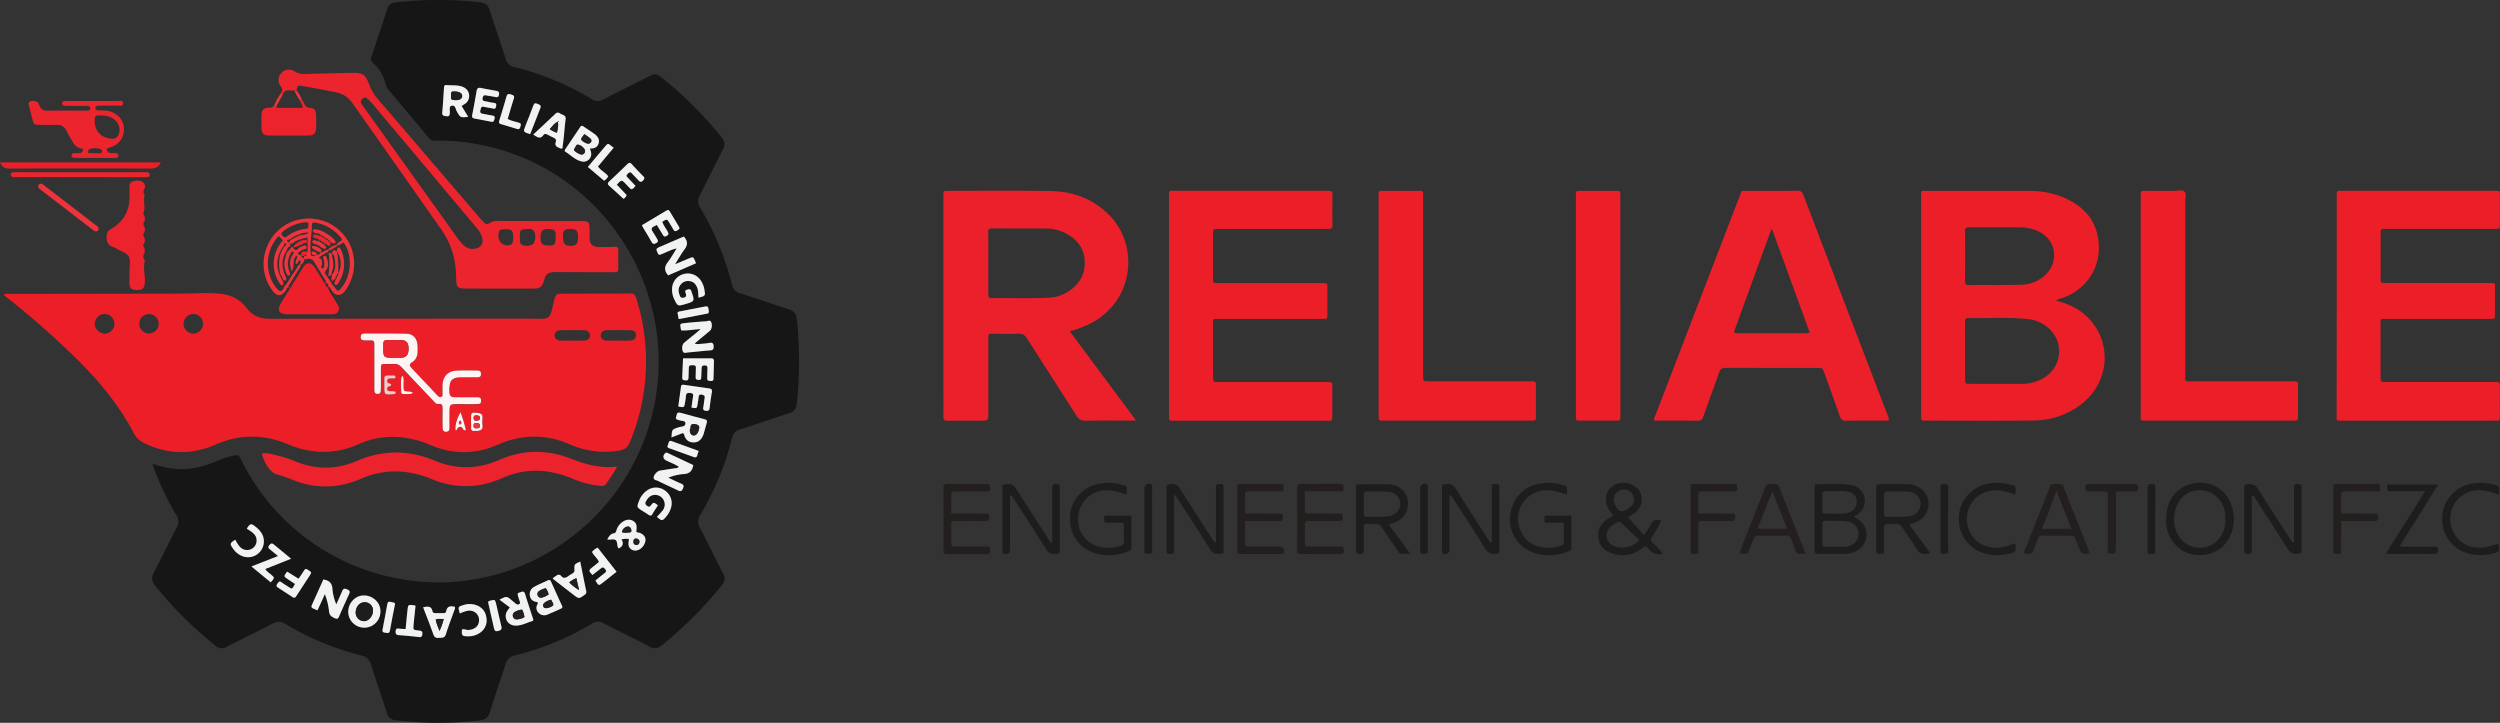 <svg xmlns="http://www.w3.org/2000/svg" viewBox="0 0 1853.59 535.93"><rect x="0" y="0" width="1853.59" height="535.93" fill="#333333" stroke="none"/><defs><style>.cls-1{fill:#161616;}.cls-2{fill:#ec1f29;}.cls-3{fill:#ec202a;}.cls-4{fill:#ec1e28;}.cls-5{fill:#ec242d;}.cls-6{fill:#ec222c;}.cls-7{fill:#ee333c;}.cls-8{fill:#1e1d1d;}.cls-9{fill:#241f1f;}.cls-10{fill:#f1f3f3;}.cls-11{fill:#fef4f4;}.cls-12{fill:#fac7ca;}</style></defs><title>logo</title><g id="Layer_2" data-name="Layer 2"><g id="Layer_1-2" data-name="Layer 1"><path class="cls-1" d="M113.14,344a110.15,110.15,0,0,0,13.43,3.27c11.55,1.62,22.53-.4,33.13-5a83.91,83.91,0,0,1,14.1-4.61c2.43-.57,3.4,0,4.51,2.24A162.7,162.7,0,0,0,297,429.31c78.13,13.9,155.57-31.9,182.09-107.12,32.68-92.69-24.28-194-120.42-214.33a149.37,149.37,0,0,0-36-3.53,5.29,5.29,0,0,1-4.76-2.07c-9.8-11.82-19.69-23.57-29.56-35.33A10.53,10.53,0,0,1,286,62.46a29.38,29.38,0,0,0-9.41-15.69c-1.73-1.5-1.88-2.72-1.18-4.79q6-17.58,11.67-35.27c1.05-3.26,3-4.58,6.38-5a285.62,285.62,0,0,1,62.21-.1c4.26.46,6.25,2.21,7.48,6.13,3.78,12,7.95,23.79,11.76,35.74,1.1,3.43,2.77,5.3,6.48,6.23a208.74,208.74,0,0,1,57.29,23.73,7.78,7.78,0,0,0,8.59.32c11.54-6,23.26-11.64,34.81-17.61,3-1.57,5.17-1.36,7.88.8a291.2,291.2,0,0,1,45.08,44.88c2.57,3.18,2.68,5.72.85,9.24-5.81,11.12-11.21,22.45-17,33.58a8.71,8.71,0,0,0,.32,9.49,210.51,210.51,0,0,1,23.5,56.91,7.94,7.94,0,0,0,5.88,6.33c12.08,3.86,24.07,8.05,36.16,11.9,3.68,1.18,5.52,2.94,6,7.07a291,291,0,0,1,0,63.14c-.42,3.81-1.91,5.72-5.55,6.87-12.1,3.82-24.06,8.08-36.17,11.88-3.72,1.17-5.47,3.2-6.42,7a206.29,206.29,0,0,1-23.37,56.46c-2.12,3.51-2,6.38-.13,9.89,5.79,11.13,11.19,22.46,17,33.59,1.79,3.43,1.31,5.85-1,8.79a292.4,292.4,0,0,1-44.68,44.64c-3,2.39-5.38,2.61-8.74.86-11.39-6-23-11.54-34.39-17.42a7.57,7.57,0,0,0-8.22.23A208.81,208.81,0,0,1,381.78,486a8.86,8.86,0,0,0-7,6.57c-3.8,12-8,23.8-11.66,35.78-1.2,3.88-3.31,5.29-7.21,5.74a266.72,266.72,0,0,1-62.19,0c-3.72-.44-5.72-1.72-6.89-5.47-3.71-12-8-23.78-11.7-35.75C274,489,271.87,487,268,486a205.4,205.4,0,0,1-56.42-23.39c-3.39-2-6-2-9.46-.24-11.26,5.87-22.73,11.33-34,17.2-3.23,1.68-5.49,1.46-8.34-.82A294.28,294.28,0,0,1,115,434.18c-2.65-3.25-2.87-5.92-.94-9.59,5.84-11.11,11.25-22.44,17-33.57a8.28,8.28,0,0,0-.31-9.07,199.9,199.9,0,0,1-16.43-34.32C114,346.65,113.69,345.64,113.14,344ZM235.41,452.53l5.46-12a49.8,49.8,0,0,1,3.1,12.78c.29,3.1,2.09,4.1,4.45,5.13,1.53.67,2.24.31,2.86-1.09,2.49-5.66,5-11.33,7.59-16.93.9-1.95.16-2.68-1.54-3.45s-2.78-.69-3.58,1.24c-1.37,3.33-2.92,6.59-4.4,9.87a35.57,35.57,0,0,1-2.86-11.41c-.23-4.37-2.39-6.35-6.75-7-2.8,6.22-5.63,12.55-8.49,18.87-.54,1.18-.41,2.06.86,2.61ZM514,344.8,495.26,336c-.67-.31-1.3-.77-2.07,0-2,1.89-1.75,4.17.64,5.39,3.09,1.59,6.46,2.65,9.47,4.79a4,4,0,0,1-2.76,1c-3.83.59-7.66,1.15-11.47,1.79-1.84.31-4.51,3.35-4.47,5.15s1.93,1.81,3,2.37c5,2.47,10.09,4.72,15.08,7.17,1.81.89,2.68.56,3.57-1.26,1-2,.67-3-1.38-3.87-3.18-1.32-6.26-2.88-9.38-4.34a37.55,37.55,0,0,1,11.47-2.7C511.31,351.22,513.39,349.13,514,344.8ZM519.51,244c-2.2,1.88-3.45,3-4.75,4.05-2.51,2.06-5.07,4.06-7.54,6.16-1.44,1.22-1.85,4.48-.9,6.36s2.47.87,3.7.77c5.55-.45,11.07-1.15,16.62-1.55,2-.15,2.59-.86,2.51-2.84-.08-2.2-.77-3.13-3-2.73a44.6,44.6,0,0,1-5.53.65c-1.68.09-3.44.57-5.53-.17l3.57-3c2.62-2.18,5.27-4.32,7.83-6.55,1.36-1.18,1.76-4.64.81-6.38s-2.53-.62-3.75-.55c-4.94.3-9.87.73-14.8,1.22-5.41.54-4.4.66-3.84,5a3,3,0,0,0,.29.57C509.55,245.26,514,244.33,519.51,244ZM516,195.23c-.28-.85-.38-1.31-.57-1.72-1.45-3.25-1.45-3.25-4.6-1.94s-6.16,2.59-10.3,4.34c2.71-4.32,4.57-7.86,7-11,2.67-3.46,2.4-6.4-.51-9.58-6.23,2.69-12.46,5.43-18.72,8.07-1.76.74-1.84,1.8-1.05,3.24.43.78.56,1.78,1.59,2.34,4.13-1.15,7.83-3.81,12.86-4.82-2.45,3.85-4.29,7.29-6.66,10.31-2.63,3.36-2.55,6.32.37,9.67Zm-78.68-85.17c3.44.26,5.66-1,6.51-3.89s-.77-5.11-3-6.76c-2.61-1.94-5.39-3.64-8.05-5.5-1-.73-1.81-1-2.66.28-3.6,5.42-7.26,10.79-10.88,16.19-.41.63-1,1.52-.2,2.05,4.15,2.64,7.68,6.48,12.74,7.38a5.69,5.69,0,0,0,6.46-6.55A22.43,22.43,0,0,0,437.35,110.06ZM398.7,446.69a3.21,3.21,0,0,1-.13,1.25,5.06,5.06,0,0,0,.71,6.4,5.8,5.8,0,0,0,6.84,1.25c3.27-1.34,6.5-2.81,9.73-4.27.87-.39,1.46-.91.89-2.13-2.79-6-5.5-12.06-8.23-18.09a1.49,1.49,0,0,0-2.24-.84c-3.35,1.56-6.77,3-10,4.75a6.1,6.1,0,0,0-3.42,6.53c.4,2.8,2.15,4.33,4.91,4.77A4.45,4.45,0,0,1,398.7,446.69ZM270.29,465.38A12,12,0,0,0,282.07,453c-.08-6.34-5.48-11.47-12.13-11.53s-11.82,5.55-11.75,12.38A11.88,11.88,0,0,0,270.29,465.38Zm190.5-65.51c2.37-.35,4-.65,5.52-.09a20.93,20.93,0,0,0-.36,3.9,4.76,4.76,0,0,0,3.61,4.34c3.18,1,7.11-1.54,8.54-5.45,1.22-3.34,0-5.79-3.55-7.39-.93-.43-2.21-.05-2.83-1.17.68-4.6,0-6.57-2.76-8-2.55-1.32-5.72-.66-8.5,1.8A10.9,10.9,0,0,0,457,393.2c-.29,1-.61,2-2,2.23-2.54.41-3.59,2.43-4.83,4.5,2.3.63,4.61-.68,6.18.51s.89,3.79,1.83,5.57a3.45,3.45,0,0,0,.55.61C461.48,405.24,462.75,403.29,460.79,399.87ZM342.26,78.58c.95-.61,1.87-1.15,2.73-1.78a6.55,6.55,0,0,0,2.72-4.16c.77-3.91-1.2-7.2-5.3-8.55-3.75-1.24-7.68-.69-11.51-1.08-1.54-.15-1.61,1.15-1.69,2.24-.42,6-.72,12-1.28,18.06-.25,2.64,1.37,2.51,3.08,2.79,2.37.4,2.4-1,2.58-2.7s-.85-4.38,1.16-5c3-.84,3,2.53,4,4.2,2.62,4.56,2.5,4.63,8.45,4ZM517.94,220.72c5-1.28,5.12-1.41,4.42-5.59a17.43,17.43,0,0,0-2.79-7.3A11.64,11.64,0,0,0,498.31,214a16.6,16.6,0,0,0,1.74,8.07c2.33,4.85,2.59,5,7.68,3.48,7.52-2.2,7.41-2.16,5-9.36-.74-2.18-1.65-2-3.37-1.44-2.3.81-.87,2.25-.72,3.4s0,2.08-1.37,2.41-2.43.39-3.07-1.1c-1.16-2.69-1.6-5.39.15-8a6.93,6.93,0,0,1,7.29-3c2.92.45,4.44,2.45,5.43,5.09C517.87,215.81,517.59,218.15,517.94,220.72ZM378,450.38a28,28,0,0,0-2.13,3,7,7,0,0,0,5.47,10.36c4.82.53,9-2,13.38-3.28,1.18-.32.59-1.54.31-2.4-1.89-5.88-3.84-11.74-5.66-17.65-.54-1.76-1.31-2.12-3-1.53-2.84,1-2.9.9-2,3.86.31,1,.7,2.05,1,3.08.22.72.55,1.51-.35,2a1.85,1.85,0,0,1-2.17,0c-1-.75-1.92-1.54-2.86-2.35-4.24-3.64-4.23-3.65-9.63-.88Zm109-67.16c3.86,3.22,3.94,3.23,6.94-.26a16.76,16.76,0,0,0,3.57-6.43,11.34,11.34,0,0,0-4.29-12.71,11.2,11.2,0,0,0-13.79.05,16.5,16.5,0,0,0-5.69,7.74c-1.62,4.34-1.61,4.42,2.35,7,1.56,1,3.15,2,4.67,3,1.21.84,2.09,1,3-.49,1.27-2.23,2.72-4.35,4.07-6.47-3.14-2.39-3.19-2.44-5.1-.13-.76.93-1.25,1.62-2.56.74s-2.16-1.68-1.3-3.35c1.43-2.77,3.41-4.91,6.69-5a7.13,7.13,0,0,1,5.72,11.62A58.33,58.33,0,0,1,487,383.22Zm19.29-62.14c.46.49.79.68.85.93.91,3.77,3.14,6,7.15,6,3.56,0,6.1-2.2,7.46-6.5.8-2.5,1.28-5.11,2.12-7.6.66-1.93.26-2.72-1.81-3.22-5.26-1.26-10.46-2.79-15.7-4.2-4.26-1.14-4.27-1.13-5.27,3.38-.05.24.18.55.31.88l2.11.8c1.65.62,4.53.18,4.66,2.07.21,2.9-3,2.48-4.89,3.09-5.13,1.65-5.15,1.58-5.45,7.57ZM487,166.79c1.47,2.44,2.93,4.78,4.32,7.17.72,1.25,1.46,1.85,2.93,1s1.66-1.82.73-3.35c-1.43-2.34-3.12-4.57-4-7.18,3.5-2.12,3.52-2.13,5.31.8,1.05,1.72,2.06,3.45,3.07,5.19.91,1.58,1.92,1,3.07.27s1.87-1.12,1-2.49q-3.49-5.76-6.92-11.55c-.77-1.3-1.54-1.07-2.64-.4-5.93,3.6-11.91,7.14-18,10.75.5.94.82,1.63,1.21,2.29,2,3.32,4.08,6.57,5.93,10,1,1.84,1.91,1.86,3.61.89,1.94-1.11,1.11-2.14.37-3.36-1-1.58-1.81-3.25-2.89-4.76-1.34-1.87-1.51-3.3.95-4.26C485.64,167.52,486.15,167.22,487,166.79Zm-29.65-29.88c3.47-3.71,3.47-3.71,6.39-.71.76.77,1.48,1.58,2.24,2.35,2.4,2.44,2.4,2.43,5.22-.7-2-2.11-4-4.26-6-6.37-1.32-1.37-.24-2.11.64-3s1.74-.9,2.66.12c1.54,1.73,3.22,3.34,4.78,5.07,1.08,1.19,2,1.76,3.38.28,1.16-1.22,1.57-2,.16-3.38-2.87-2.82-5.62-5.76-8.31-8.75-1.21-1.34-2.1-1.39-3.4-.12-4.43,4.32-8.89,8.61-13.44,12.81-1.46,1.34-1.12,2.28.11,3.39,3.45,3.12,6.87,6.25,10.48,9.54a4.52,4.52,0,0,0,2.31-2.81ZM313.72,450.28c2.64,6.91,5.26,13.48,7.64,20.14.79,2.21,2.07,2.74,4.17,2.55s4.17.33,5.08-2.61c1.8-5.75,4-11.38,6-17.06.39-1.1,1.13-2.16.64-3.39-3.07-.67-5.67-.65-6.34,3.19a1.8,1.8,0,0,1-2,1.51h-6c-1,0-2-.22-2.18-1.31C320,449.41,317.39,449.42,313.72,450.28ZM363.93,90.19c1.89.66,2.32-.53,2.73-2,.55-2-.57-2.35-2.16-2.59-2.29-.33-4.56-.84-6.84-1.26C356,84,355.79,83,356.24,81.57s.43-2.85,2.55-2.37,4.57.81,6.83,1.33c1.49.34,2-.43,2.2-1.63s.29-2.41-1.54-2.64c-2.3-.3-4.57-.83-6.85-1.26a1.7,1.7,0,0,1-1.57-2.28c.26-1.41.75-2.33,2.41-2,2.28.42,4.59.7,6.85,1.22,1.64.37,2.55.28,2.88-1.72s-.42-2.55-2-2.85c-3.81-.7-7.62-1.35-11.4-2.14-1.92-.4-2.85.22-3.19,2.15-1,5.94-2.08,11.88-3.28,17.8-.38,1.86.26,2.5,1.94,2.79C356,88.65,360,89.43,363.93,90.19Zm31.44,9.58c2.9,1.89,5.21,3.74,7.58.34.76-1.08,1.86-.88,2.91-.33,1.52.78,3,1.61,4.57,2.29s2.16,1.63,1.61,3.27c-.75,2.26.29,3.51,2.35,4.21.83.28,1.58,1,2.62.4.33-2.72.71-5.48,1-8.24.47-4.47.78-9,1.36-13.41.32-2.41-1.39-2.86-2.88-3.52s-2.8-2.21-4.59-.52C406.52,89.36,401.1,94.41,395.37,99.77ZM506.42,265.66c-.19,4.57-.36,9.34-.61,14.11-.11,2.06,1.2,2.11,2.69,2.19,1.81.1,2-1,2-2.36.05-2.32.19-4.64.22-7,0-2.17,1.54-1.88,2.91-1.91s2.41.27,2.31,2c-.13,2.32-.07,4.65-.19,7-.07,1.49.76,1.77,2,1.88s2.11-.09,2.15-1.61c.06-2.32.25-4.64.29-7,0-1.54.6-2.17,2.22-2.14s2.23.52,2.13,2.17c-.16,2.47-.08,4.95-.19,7.42-.09,1.9,1.25,1.83,2.46,1.94s2.18-.11,2.21-1.64c.1-4.33.2-8.66.34-13,0-1.58-.63-2.17-2.21-2.16C520.36,265.68,513.57,265.66,506.42,265.66ZM409.83,429.05C414.89,433,420,437,425.08,441c4.12,3.21,4.15,3.18,8.23.26,1.12-.8,1.65-1.51,1.32-3-1.54-7.23-2.95-14.49-4.41-21.78-4.39,1.92-4.48,1.92-4.28,6.17a2.56,2.56,0,0,1-1.44,2.59c-1,.66-2.15,1.23-3.14,2-1.78,1.31-3.46,2-5.22,0a2.36,2.36,0,0,0-3.65-.27C411.67,427.5,410.56,427.79,409.83,429.05ZM512.68,302.19c4,.71,4,.72,4.63-2.71.3-1.67.54-3.36.72-5s.87-2.17,2.46-1.82c1.37.31,2.26.79,2,2.45-.39,2.28-.6,4.59-1,6.87-.31,1.76.24,2.48,2.07,2.68s2.42-.61,2.63-2.28c.47-3.83,1-7.66,1.65-11.46.31-1.72-.08-2.64-1.87-2.89-6.27-.88-12.54-1.76-18.8-2.69-1.32-.2-2.06.13-2.24,1.53-.65,4.86-1.33,9.72-2,14.55,4.33.85,4.34.85,5-2.83a34.2,34.2,0,0,0,.68-4.58c.07-2.26,1.05-2.84,3.23-2.61s2.33,1.38,2,3.14C513.35,296.93,513.08,299.38,512.68,302.19ZM215.85,414.27c-4.75-3.92-8.85-7.21-12.84-10.63-1.54-1.32-2.33-.59-3.39.59s-.74,2.09.43,3c1.92,1.51,3.77,3.12,6.07,5L186.41,420l14.34,11.8c3-3.44,3-3.41.08-5.91-1.39-1.19-3.1-2.06-4.12-4Zm126.67,52.52c-.44,4.63.35,5,4.75,5a14.75,14.75,0,0,0,7.94-2.17,11.09,11.09,0,0,0,5.41-11.87c-.72-4.73-3.47-7.74-8-9.25a14.76,14.76,0,0,0-9.11.17c-3.94,1.18-4,1.4-2.5,6.21a27.06,27.06,0,0,1,5.57-2c5.6-1,9.8,3.54,8.36,9-.86,3.26-4.28,5.33-8.39,5.18C345.2,467,343.9,466.08,342.52,466.79ZM174.43,400.15c-4.3,2.74-4.09,3.16-1.4,7a14.8,14.8,0,0,0,5.18,4.54,11.73,11.73,0,0,0,17.31-8.54c.75-5.26-1.83-9.27-5.81-12.4-3-2.39-4.07-3.25-6.74,1.26,3.87,2.49,8.3,4.74,7.08,10.58a7.06,7.06,0,0,1-5.91,5.19C178.76,408.26,176.71,404.26,174.43,400.15ZM218.71,433c-2.47,4.5-2.06,3.79-5.49,1.7-1.58-1-3.16-2-4.65-3.05s-2.09-.05-2.86,1-1.2,2.07.29,3q5.49,3.46,10.87,7.07c1.16.77,1.91.6,2.65-.54q5.28-8.18,10.63-16.3c1.27-1.93-.48-2.33-1.49-3.11-1.2-.91-2.28-1.53-3.33.34s-2.54,3.86-4,6l-8.48-5.3c-2.65,3.51-2.65,3.51.53,5.63Zm220.53-6.66c2.29-1.78,4.39-3.35,6.42-5,1.34-1.1,2.12-.46,3,.6,1.06,1.22.94,2-.34,3-2.34,1.75-4.58,3.64-6.83,5.45,2.38,4,2.39,4,5.56,1.54s6.54-5.15,10.13-8l-14-17.89A11,11,0,0,0,439,409.2c1.25,2.77,4,4.59,5.08,7.36a5.6,5.6,0,0,1-.47.53l-4.31,3.5C436.3,423,436.3,423,439.24,426.33ZM300.73,466.41c-1.79-.1-3.18-.11-4.55-.29s-2.68-.3-2.86,1.82c-.17,2,.34,2.82,2.39,3,4.93.37,9.87.83,14.79,1.42,1.83.23,2.42-.3,2.65-2.11.34-2.71-1.45-2.56-3.14-2.78-3.65-.46-3.7-.49-3.37-4.13.43-4.74,1-9.47,1.46-14.2a14.3,14.3,0,0,0-1.68-.41c-3.75-.34-3.82-.34-4.25,3.37C301.64,456.67,301.24,461.29,300.73,466.41ZM455.06,109.49c-.82-.58-1.35-.9-1.83-1.29-2.47-2-2.5-2-4.64.46-4.2,4.93-8.34,9.89-12.75,15.12L447.89,134a7.87,7.87,0,0,0,3.07-3.31c-2.12-2.8-5.58-4.28-7.59-7.25ZM376.42,88.14C378,83,379.39,78,381,73.08c.72-2.26-.75-2.6-2.25-3.11s-2.63-.35-3.16,1.48q-2.62,9.1-5.44,18.16A1.67,1.67,0,0,0,371.45,92c4,1.21,8,2.38,11.95,3.61,1.7.53,2.12-.41,2.47-1.78s.84-2.22-1-2.83C382.1,90.12,379.15,89.72,376.42,88.14Zm16.67,11.38c2.6-6.68,5-13,7.55-19.31.89-2.23-.53-2.54-2-3.18s-2.45-.82-3.15,1.11c-1.86,5.07-3.91,10.07-5.88,15.11C387.82,97.75,387.83,97.75,393.09,99.52Zm110.63,137c7.49-1.42,14-2.63,20.5-3.92,2.18-.43,1.16-2.11,1.11-3.37-.05-1.46-.63-2.36-2.28-2-6.51,1.25-13,2.46-19.51,3.79-2,.41-.92,1.93-.76,3S502.71,236.67,503.72,236.51Zm14.35,97.85c-6.76-2.46-13.4-4.88-20.05-7.28-2.14-.77-2.14,1.06-2.61,2.26s-1.18,2.3.69,3q9.16,3.24,18.31,6.56c1.51.55,2.32,0,2.66-1.52A28.1,28.1,0,0,1,518.07,334.36ZM292.77,448.52c.69-2.14-1.67-1.73-3.1-2.22-2-.7-2.34.66-2.61,2.14-1.08,5.91-2.13,11.82-3.32,17.7-.32,1.62-.35,2.78,1.64,2.94,1.55.13,3.31,1.1,3.78-1.72C290.17,461.28,291.46,455.26,292.77,448.52ZM362,447c1.49,6.55,2.92,12.69,4.26,18.85.41,1.87,1.11,2.52,3.18,2s2.84-1.25,2.29-3.45c-1.38-5.52-2.58-11.08-3.86-16.63-.14-.59-.34-1.18-.53-1.76-.61-1.84-2-1-3.08-.79S361.56,445.53,362,447Z"/><path class="cls-2" d="M3.14,217.9H13.7q60.73-.1,121.48-.2c9.14,0,18.28-.85,27.43,0,8.29.79,15.27,4,20.3,10.78,4.06,5.45,9.55,7.66,16.08,7.87,2.32.08,4.65,0,7,0l187.1-.09c2.95,0,5.9.2,8.84.1,4.16-.13,5.91-1.52,7-5.49.77-2.84,1.23-5.76,2-8.59,1.1-3.89,1.88-4.51,5.88-4.53,16.91-.07,33.82,0,50.73-.15,2.25,0,3.25.7,3.94,2.87a149.46,149.46,0,0,1,6.11,26.7A156,156,0,0,1,467,327.89c-1.77,4.28-4.41,5.67-8.51,6.3a64.69,64.69,0,0,1-36.36-4.86,64.23,64.23,0,0,0-27.09-5.57,66.74,66.74,0,0,0-26.08,6,61.15,61.15,0,0,1-27.56,5.43,65.11,65.11,0,0,1-22.49-5.3,71.59,71.59,0,0,0-28-6,62.52,62.52,0,0,0-24.81,5.34,64.29,64.29,0,0,1-28,5.8,70.92,70.92,0,0,1-25.2-5.86,66.73,66.73,0,0,0-29.95-5.3,64.76,64.76,0,0,0-22.43,5.5c-9.36,4.1-19.08,6.36-29.37,5.74a62.7,62.7,0,0,1-24.88-6.92,15.39,15.39,0,0,1-6.87-6.72c-12.2-23.22-29.1-42.74-48-60.67C36.28,246.39,20.55,232.57,4,219.72l-1.07-.86Zm274.43,53.85q0,8.37,0,16.74c0,1.69-.28,3.6,2.28,3.74,1.95.11,2.49-.72,2.57-3.92,0-.93,0-1.86,0-2.79,0-4,0-8.06,0-12.09,0-3.35.06-3.37,3.22-3.43,2.17-.05,4.35.14,6.5-.05,2.42-.23,4,.74,5.62,2.47,7.7,8.29,15.52,16.46,23.32,24.65,1.14,1.2,2.06,2.9,4.1,2.62,2.61-.35,3.06,1,3,3.23-.13,4.81-.1,9.61,0,14.42,0,2.49,1.32,3.39,3.51,2.79,1.61-.44,1.57-1.71,1.57-2.95,0-4.35-.05-8.69,0-13,.08-3.78.67-4.33,4.31-4.43,2-.06,4,0,6,0,3.41,0,6.82.06,10.23,0,2.48-.06,3-.8,2.87-3-.14-2-1.52-2.07-2.95-2.07-5.42,0-10.85,0-16.27,0-1.42,0-2.83,0-3.71-1.41-1.12-1.77-.62-9.13.72-10.74,1.75-2.1,4.09-2.62,6.68-2.6,4.33,0,8.68,0,13,0,1.68,0,2.53-.72,2.51-2.53s-.8-2.53-2.53-2.52c-5.42,0-10.86-.22-16.27.11-5.88.37-9.52,4.49-9.77,10.43-.1,2.16,0,4.34,0,6.51,0,.87.29,1.95-.78,2.45s-2.07-.06-2.86-.89q-3.52-3.71-7-7.42L305,272.76c-1.44-1.52-1.69-2.81.41-4.08,3.27-2,4.33-5.09,4.24-8.74,0-1.39,0-2.79-.1-4.18-.43-5-3.33-8.26-8.24-8.36-10.38-.23-20.77-.09-31.15-.13-2,0-2.78.88-2.71,2.84s1.17,2.3,2.76,2.26,3.11.08,4.65,0c2-.13,2.75.62,2.71,2.66C277.51,260.58,277.57,266.17,277.57,271.75Zm146.54-19.22h0c3.1,0,6.19.11,9.28,0,2.46-.12,3.95-1.61,4.07-3.62a3.88,3.88,0,0,0-4.11-4.05q-9-.18-18.1,0a3.83,3.83,0,0,0-4.05,3.63c-.14,2.22,1.41,3.9,4.1,4.05C418.23,252.65,421.17,252.53,424.11,252.53Zm34.17,0c2.93,0,5.87.09,8.79,0,3.08-.12,4.58-1.59,4.46-4.08-.1-2.32-1.48-3.59-4.4-3.63-5.71-.1-11.43-.09-17.14,0-2.76,0-4.4,1.45-4.56,3.58-.16,2.3,1.58,4,4.51,4.14C452.71,252.64,455.5,252.54,458.28,252.54ZM84.92,240.1a7.48,7.48,0,0,0-7.4-7.34,7.58,7.58,0,0,0-7.28,7.49,7.71,7.71,0,0,0,7.21,7.15A7.58,7.58,0,0,0,84.92,240.1Zm58.5-7.32a7.32,7.32,0,0,0-7.32,6.95,7.44,7.44,0,0,0,7.12,7.67,7.52,7.52,0,0,0,7.35-7A7.37,7.37,0,0,0,143.42,232.78Zm-25.76,7.27a7.2,7.2,0,1,0-14.4,0,7.2,7.2,0,1,0,14.4,0Zm231.6,72.63c0,1.38.09,2.78,0,4.16-.16,2,.62,2.86,2.64,2.65.76-.08,1.54,0,2.31-.06,2.78-.32,3.92-1.5,3.5-4.3a21.47,21.47,0,0,1,0-4.94c.21-2.77-.91-3.83-3.77-4.08-4.46-.4-4.66-.22-4.7,4.25C349.25,311.13,349.25,311.9,349.26,312.68Zm-59.1-27.38c-.39-.41-.55-.74-.8-.83-1.15-.43-2.47-.65-2.16-2.39s1.74-1.35,2.9-1.51,3.14.5,3.18-.91c.06-2-2-1.12-3.25-1.28a25.76,25.76,0,0,0-2.78,0c-1.54-.06-2.29.61-2.26,2.19,0,2,0,4,0,6,0,6.15,0,6.15,6.16,5.72l.93-.05c.64-.05,1.26-.23,1.35-1s-.52-1.05-1.15-1.1c-1.08-.09-2.16-.1-3.24-.15-.82,0-1.58-.25-1.77-1.15s-.25-1.91.94-2.27C288.94,286.4,289.71,286.28,290.16,285.3Zm51.25,20.37c-3.08,5.54-4.43,11.36-3.35,13.55,1.19-.75,1.13-2.67,3.29-2.74s1.56,3.14,4.11,2.48A86.36,86.36,0,0,0,341.41,305.67ZM306.12,291.5c-.6-.66-.68-.83-.79-.85a17,17,0,0,0-2.23-.37c-3.76-.24-3.7-.23-3.85-3.82-.11-2.51.48-5.09-.46-7.61-.53.23-1,.31-1,.47-.81,3.79-.31,7.62-.32,11.43a1.33,1.33,0,0,0,1.5,1.38C301.15,292.08,303.43,292.57,306.12,291.5Z"/><path class="cls-2" d="M1524.47,223c8.43,2,16,5.39,22.24,11.18,20.22,18.64,17.84,50.31-5,66.59a58.43,58.43,0,0,1-34,11c-26.67.29-53.35.1-80,.09-3.28,0-3.32-.07-3.32-3.77q0-27.91,0-55.83V147.09c0-1.24,0-2.48,0-3.72,0-1.4.65-1.92,2-1.87.93,0,1.86,0,2.79,0q37.45,0,74.91,0c10.21,0,20.05,1.86,29.23,6.46,10.61,5.3,18.49,13.19,21.48,24.9,5.32,20.87-5,40.23-24.63,47.73C1528.32,221.3,1526.19,221.37,1524.47,223ZM1457,260.19c0,7,0,13.95,0,20.93,0,3.37.08,3.45,3.27,3.46,13,0,26,.13,39.06,0a30.4,30.4,0,0,0,17.88-5.65,22.71,22.71,0,0,0,2.44-34.93,27.21,27.21,0,0,0-16.63-7.49c-14.53-1.46-29.12-.38-43.68-.71-2.34-.05-2.36,1.36-2.36,3C1457,245.93,1457,253.06,1457,260.19Zm23-91.63c-6.66,0-13.32,0-20,0-1.68,0-3,0-3,2.34q.1,19.06,0,38.11c0,1.88.76,2.35,2.48,2.34,13-.08,26,.13,39-.23a26.41,26.41,0,0,0,18.11-7.36c10.65-10.3,7.69-26.68-5.9-32.52a32.72,32.72,0,0,0-13.1-2.66Z"/><path class="cls-3" d="M793.17,245.65l49.22,66.21h-4.27c-11.17,0-22.33-.13-33.49.08-3,.06-4.72-.93-6.32-3.45-12.12-19.1-24.46-38.07-36.56-57.18-1.78-2.81-3.59-4.09-7-3.92-5.87.31-11.78.08-17.67.09-4.57,0-4.32-.38-4.32,4.2v54c0,6.22,0,6.22-6,6.22-8.07,0-16.13-.09-24.19.05-2.49,0-3.15-.84-3.1-3.21.13-7,0-13.95,0-20.93v-140c0-.93,0-1.86,0-2.79.06-3.47.07-3.53,3.62-3.53,25.43,0,50.86-.29,76.28.18,16.67.31,31.58,6,43.44,18.2,21.38,22.07,18.42,62-13.12,79.36A85.12,85.12,0,0,1,793.17,245.65Zm-60.42-51.1c0,7.9,0,15.81,0,23.71,0,1.87.42,2.85,2.57,2.81,14.25-.21,28.51.37,42.76-.35a28.48,28.48,0,0,0,14.35-4.83c7.84-5.14,12.12-12.49,11.85-21.85-.27-9.67-5.45-16.54-14-20.95a30.48,30.48,0,0,0-13.8-3.63c-13.63-.12-27.27,0-40.91-.14-2.25,0-2.92.7-2.89,2.92C732.82,179.67,732.75,187.11,732.75,194.55Z"/><path class="cls-3" d="M1226.55,311.86c-.44-1.92.57-3.25,1.11-4.64q31-80.66,62-161.28c2-5.07.65-4.42,6.55-4.43,12.1,0,24.19.08,36.29-.09,2.66,0,3.72.89,4.63,3.27q31.21,81.81,62.58,163.56c.38,1,1,1.94.56,3.61h-6.15c-8.53,0-17.06-.1-25.58.06-2.45.05-3.51-.82-4.29-3-3.79-10.81-7.71-21.58-11.6-32.36-1.35-3.74-1.38-3.76-5.13-3.76-22.64,0-45.28,0-67.92-.07-2.74,0-4,.78-5,3.42-3.73,10.83-7.82,21.54-11.53,32.38-.93,2.73-2.27,3.46-5,3.42C1247.59,311.77,1237.05,311.86,1226.55,311.86Zm115.17-65.5c-9.2-25.25-18.44-50.61-28-76.86-.73,1.69-1,2.35-1.3,3q-12.89,35.35-25.75,70.72a17.09,17.09,0,0,0-.74,2.19A1.16,1.16,0,0,0,1287,247c.92.08,1.85.08,2.78.08q24,0,47.92,0C1339,247.11,1340.22,247.4,1341.72,246.36Z"/><path class="cls-2" d="M1732.54,226.6V147.49c0-1.09.07-2.18,0-3.26-.14-1.87.38-3,2.53-2.74a19.94,19.94,0,0,0,2.32,0h112.15c4.33,0,4-.12,4,4.05,0,6.67,0,13.34,0,20,0,4.08,0,4.12-4,4.13q-20.47,0-41,0-19.77,0-39.55,0c-3.84,0-3.89,0-3.9,3.77q0,16.29,0,32.57c0,3.76,0,3.82,3.82,3.82q37.45,0,74.92,0c7.11,0,6-.46,6,5.87.06,5.58,0,11.16,0,16.75,0,4.1.26,4-4.13,4q-37.47,0-74.92,0c-6.63,0-5.7-1-5.73,5.54-.05,12.4,0,24.81,0,37.22,0,4,0,4,4.06,4h78.18c1.24,0,2.48.05,3.72,0,1.75-.07,2.5.68,2.49,2.47q-.07,11.86,0,23.74c0,1.77-.6,2.59-2.41,2.46-.93-.06-1.86,0-2.79,0q-55.38,0-110.76,0c-5.82,0-5.07.75-5.07-5.27Q1732.52,266.62,1732.54,226.6Z"/><path class="cls-2" d="M866.79,226.41v-81c0-4.34-.25-3.94,4.09-3.94H964c7,0,14,.07,20.95,0,2.17,0,3,.57,3,2.87-.13,7.45-.15,14.9,0,22.34.06,2.64-1.08,3.15-3.33,3.06-3.1-.12-6.2,0-9.31,0H903.57c-4.16,0-4.17,0-4.19,4.43,0,2.79,0,5.58,0,8.37q0,11.4,0,22.81c0,4.83-.4,4.57,4.48,4.57h61.89c4.81,0,9.62,0,14.42,0,3.92,0,4,.07,4,3.72q0,9.78,0,19.55c0,3.21-.07,3.28-3.36,3.28q-25.6,0-51.19,0-13,0-26.06,0c-4.56,0-4.15-.42-4.16,4.33q0,19.08,0,38.16c0,4.28,0,4.31,4.25,4.31q39.07,0,78.17,0c6.87,0,6-.66,6,5.9s0,13.34,0,20c0,1.94-.5,3-2.6,2.76-.92-.09-1.86,0-2.79,0H870.77c-4.24,0-4,.27-4-4.07Z"/><path class="cls-4" d="M1587.21,226.71V147.59a29.35,29.35,0,0,0,0-3.25c-.27-2.28.71-2.92,2.91-2.88,7.29.11,14.58,0,21.87.07,2.6,0,5.89-1.14,7.61.57s.6,5,.6,7.58q.06,63.76,0,127.52c0,6-.7,5.52,5.44,5.53h72.6c1.09,0,2.17,0,3.26,0,1.45,0,2.33.41,2.33,2.09q0,12.56,0,25.13c0,1.39-.65,1.94-2,1.9-.93,0-1.86,0-2.79,0H1591.57c-4.81,0-4.35.42-4.36-4.63,0-10.24,0-20.48,0-30.72Z"/><path class="cls-4" d="M1022.14,226.21V147.09c0-1.24.05-2.48,0-3.72,0-1.42.68-1.87,2-1.87q14.43,0,28.86,0c1.6,0,2.24.6,2.15,2.18-.07,1.23,0,2.48,0,3.72V278.17c0,4.53,0,4.55,4.55,4.56h74c5.7,0,5.06-.33,5.08,4.92,0,7,0,14,0,20.94,0,3.18-.08,3.24-3.39,3.25-8.69,0-17.37,0-26.06,0h-81.45c-1.09,0-2.18-.07-3.26,0-1.74.13-2.62-.49-2.47-2.35.09-1.08,0-2.17,0-3.26Z"/><path class="cls-5" d="M208.68,68.67c.66-1.58,1-2.78-.42-4.52a7.44,7.44,0,0,1,.25-9.82A7.58,7.58,0,0,1,218.61,53a12.45,12.45,0,0,0,7.48,1.85Q243.52,54.35,261,54c7.75-.15,9.94,1.23,12.59,8.33a37.6,37.6,0,0,0,6.87,11.49q37.86,44.11,75.67,88.29c.81.94,1.7,1.8,2.55,2.7,1.36,1.42,2.84,1.75,4.52.54a9.21,9.21,0,0,1,5.7-1.53q30.69.12,61.4.1c.93,0,1.86-.08,2.78,0,3,.27,3.83,1,4,4,.18,2.62.08,5.26.05,7.9-.07,5,1.83,7.17,6.84,7.3,4,.11,8.06,0,12.09-.13,1.82,0,2.44.7,2.41,2.47-.07,4.5-.12,9,0,13.49.07,2.35-1,2.92-3.09,2.88-4.18-.06-8.37,0-12.56,0l-29.3-.1c-1.24,0-2.49,0-3.72.11-3.66.35-5.17,1.64-6.18,5.22-1.69,5.93-2.92,6.94-9.07,6.94q-24.66,0-49.31-.07c-6,0-6.88-.84-7-7.08a80.54,80.54,0,0,0-1.42-14.78,60.68,60.68,0,0,0-10.21-22.74q-32.6-46.43-65.27-92.8a18.56,18.56,0,0,0-12-8c-8.48-1.82-17-3.32-25.54-4.83-3-.53-3.24-.27-3.92,3.27h-1.82a15.31,15.31,0,0,1-3.69.11c-2.51-.54-3.65,1-4.77,2.68ZM350.1,184.54c6.34,0,9.08-3.85,7-9.53a17.26,17.26,0,0,0-3-5.18c-2.29-2.74-4.55-5.49-6.85-8.22q-35-41.69-70-83.35a65.41,65.41,0,0,0-4.78-5.07,2.56,2.56,0,0,0-3.76.06A2.77,2.77,0,0,0,268,77c.48.79,1.06,1.52,1.6,2.28q34.36,48,68.74,96a37.61,37.61,0,0,0,5,6.13C345.34,183.29,347.56,184.62,350.1,184.54Zm35.36-8.85h0c0,.77,0,1.55,0,2.32,0,2.36,1,3.75,3.46,4.11,3,.44,6.46-.43,7.06-2.17,1-2.83,1.46-6-.19-8.54-1.49-2.32-4.43-1.52-6.85-1.47-.31,0-.61.12-.92.16a2.62,2.62,0,0,0-2.5,2.81C385.43,173.83,385.46,174.76,385.46,175.69Zm43.1.14c-.05-4.76-1.15-6-5.53-6-4.78,0-5.68,1-5.58,6.18.1,4.8,1.58,6.37,5.94,6.26C427.34,182.2,428.61,180.61,428.56,175.83ZM412,176.1c.08-5.22-.64-6.11-5.11-6.26-4.63-.15-6,1.2-6.09,6s1.09,6.12,5.87,6.19C411.21,182.13,411.92,181.33,412,176.1Zm-31.52-.35c-.05-4.84-.91-5.74-5.65-5.78a17.14,17.14,0,0,0-2.77.21,2.51,2.51,0,0,0-2.24,2.07c-.5,2.67-.42,5.27,1.42,7.49a6.91,6.91,0,0,0,6.79,1.92c2.55-.82,2.25-3,2.44-5C380.51,176.38,380.48,176.06,380.49,175.75Z"/><path class="cls-4" d="M1201.41,227.16v79.1c0,1.24-.05,2.48,0,3.72,0,1.4-.66,1.88-2,1.88q-14.65,0-29.31,0c-1.14,0-1.69-.53-1.68-1.67s0-2.17,0-3.26V146.4c0-.46,0-.93,0-1.39.07-3.45.07-3.49,3.6-3.5q13,0,26,0c3.26,0,3.33.07,3.34,3.3q0,22.09,0,44.2Z"/><path class="cls-6" d="M457.59,346a133,133,0,0,1-8.24,12.81c-1.25,1.82-2.91,1.56-4.56,1.4a66.34,66.34,0,0,1-19.71-5.06,78.2,78.2,0,0,0-18.2-5.36,59.84,59.84,0,0,0-33.63,4.32,77.73,77.73,0,0,1-15.84,5.2,64.26,64.26,0,0,1-37.32-4.08,72.94,72.94,0,0,0-21-5.41,62.79,62.79,0,0,0-31.29,5.07,68.11,68.11,0,0,1-20.53,5.51,63.72,63.72,0,0,1-29.59-4.34,96.61,96.61,0,0,0-12.26-4.26,9.24,9.24,0,0,1-4.32-2.59,26.05,26.05,0,0,1-6.88-13c3.64-.66,7.06.54,10.49,1.26a87.92,87.92,0,0,1,14.54,4.75c15.1,6,30.18,6.08,45.18-.41,19.21-8.32,38.44-8.37,57.75-.32,16,6.66,31.87,6.59,47.78-.43,17.44-7.7,35.22-8,52.91-1.16C433.79,344.18,444.81,347.37,457.59,346Z"/><path class="cls-5" d="M79.19,110.37c.11,2,1.09,3.14,3.18,3.17.92,0,1.85,0,2.78,0,1.28,0,2.71.13,2.63,1.84s-1.55,1.71-2.79,1.73c-3.56,0-7.13,0-10.69,0H58a27.08,27.08,0,0,1-3.25-.09A1.77,1.77,0,0,1,53,115.26a1.64,1.64,0,0,1,1.8-1.67c1.24,0,2.48-.11,3.72,0a2.53,2.53,0,0,0,2.63-1.48c.46-.92.76-1.91-.65-2-4-.39-5.72-3.3-7.42-6.31-1.21-2.16-2.56-4.26-3.59-6.5-1.66-3.58-4.38-4.9-8.2-4.74s-7.75.05-11.62,0c-4.51,0-4.53,0-5.64-4.21-.84-3.14-1.66-6.28-2.37-9.45-.27-1.25-1.11-2.77.73-3.66s4.95-.32,5.91,1.11a13.39,13.39,0,0,1,1,2.1c1.12,2.56,3,3.65,5.86,3.62,9.45-.11,18.9-.07,28.35-.09.62,0,1.24,0,1.86,0a1.44,1.44,0,0,0,1.47-1.45,1.62,1.62,0,0,0-1.52-1.94c-1.85-.13-3.71-.09-5.57-.1-3.87,0-7.74,0-11.62-.05C47,78.3,45.89,78,46,76.5c.1-1.16,1-1.44,2-1.55a19.85,19.85,0,0,1,2.32-.07c12.24,0,24.48,0,36.72,0,1.54,0,4.1-.77,4.19,1.55.12,2.9-2.68,1.78-4.26,1.84-4,.16-8.06,0-12.09.06a15.15,15.15,0,0,0-2.78.14,1.65,1.65,0,0,0-1.36,2.06,1.49,1.49,0,0,0,1.64,1.3c2,0,4,0,6,.16,9.29.93,15.13,8.54,13.18,17.11a13.28,13.28,0,0,1-8.11,9.51C82.07,109.27,80.45,109.34,79.19,110.37ZM75.41,85.6c-.92,0-1.85,0-2.77,0-1.55,0-2.2.83-2.35,2.24-.9,8.45,4.15,14.41,12.52,15a4.47,4.47,0,0,0,4.85-2.62A8.06,8.06,0,0,0,88.31,94C86.79,88.74,82.09,85.66,75.41,85.6Zm-9.85,28c2.57,0,5.27,0,8,0,.8,0,2,.37,2.06-1a2.18,2.18,0,0,0-1.42-2.18,12.74,12.74,0,0,0-7.61.08C65.54,110.82,65.1,111.93,65.56,113.58Z"/><path class="cls-6" d="M96,201v-.47c0-3.4,1-7.34-.43-10.08-1.59-3.14-6-4.06-9.15-6a10.89,10.89,0,0,0-2.45-1.3c-4.15-1.26-5.09-4.09-4.85-8.16a5.64,5.64,0,0,1,3.31-5.33c8.88-5.13,13.49-12.93,13.57-23.28,0-2.63.05-5.27,0-7.9,0-1.93.71-3.52,2.52-4,2.54-.68,5.25-1.12,7.54.75a3.85,3.85,0,0,1,.87,5.06,3.45,3.45,0,0,0,.14,3.9c.09.13.2.32.16.43-1.27,4,.6,8-.48,11.94-.3,1.11-.6,2.07,0,3.09a4.59,4.59,0,0,1,.08,4.84,3,3,0,0,0-.1,3.08,4.86,4.86,0,0,1-.08,5.27,2.47,2.47,0,0,0,0,2.65,4.92,4.92,0,0,1,0,5.27,2.26,2.26,0,0,0-.2,2.22,5.71,5.71,0,0,1,0,6.14,2.74,2.74,0,0,0,.27,2.65,3.66,3.66,0,0,1,.55,2.18c-1.33,5.3.6,10.55.1,15.84-.39,4-1.64,5.27-6,5.21-4.06,0-5.37-1.24-5.46-5.15C95.93,206.89,96,203.94,96,201Z"/><path class="cls-7" d="M214.45,213.16c-1.74-.5-1.82,1.17-2.38,2-3.33,4.86-6.58,4.95-10.13.17-13.83-18.6-4.52-45.75,17.86-52.07a33.74,33.74,0,0,1,36.32,12.51,33.39,33.39,0,0,1,1,38,18.31,18.31,0,0,1-2.53,3.32c-2.46,2.4-5.92,2-8-.82-.72-1-1.33-2.09-2.06-3.09-.4-.56-.94-.7-1.42,0l0,.08c.94-1.77.37-2.9-1.88-3.75v0c.35-.28.7-.55.37-1.08-2.89-4.76-5.75-9.54-8.7-14.27a4.66,4.66,0,0,0-5.19-2.22c-.7.13-1.39.78-2.07,0-.62-.6-.15-1.34-.23-2a1.8,1.8,0,0,0,1.89-.91c1.48-4.28.4-8.67.82-13-4,.82-7.69,1.67-10.79,4.11a3.19,3.19,0,0,1-2.15.59c-.08-.54-.32-.92-.93-.94l1.13-1.71,1.11-.76a2.71,2.71,0,0,0,1.69-1.08,2.39,2.39,0,0,0,1.86-.93,3.23,3.23,0,0,0,2.06-.72c1.91-.8,4.39.25,6.85-2.32-3.22.27-5.4.63-7.45,1.64l-2,.71-1.85.94L216,176.64l-1.13.75c-.58.53-1.91,0-2,1.05a1.32,1.32,0,0,0,1.49,1.2c0,.61.27,1,.94.93,0,.73,0,2.08-.16,2.11-2.29.4-2.25,2.59-3.21,4-.17.41-.35.83-.53,1.24-2.83,5.12-2.38,10.31-.34,15.53.39,1,1.18,2,1.2,2.95,0,1.71-.92,2.11-2.32,1a2.52,2.52,0,0,0-1-1.78,2.37,2.37,0,0,0-.88-1.92,27.49,27.49,0,0,1,.16-16.19,3.11,3.11,0,0,0,.86-1.93l1.05-1.71q.36-.57.75-1.14c.67-.48,1.67-.8,1.2-1.91-.14-.33-.68-.48-1-.71l-.73,2-.73,1.13a16.94,16.94,0,0,0-1.95,3.67c-2.79,5.72-2.63,11.47-.18,17.25.29.64.57,1.29.85,1.93l1.11,1.76c.41,1.12,1.06,2.23.3,3.46-1.13.46-1.73-.24-2.26-1a25.79,25.79,0,0,1,2.26-32.09c-.63-.73-1.11-1.33-1.65-1.88s-.9-1.28-1.83-1a29.68,29.68,0,0,0-1.81,37.6c3,4,4.64,3.87,6.32-.49a36.68,36.68,0,0,0,5.17-7.72,53.84,53.84,0,0,0,5.25-8c.56-.18,1-1.18,1.72-.23.1,1.51-1,2.49-1.68,3.62-2.1,3.51-4.32,6.95-6.39,10.48-.42.72-1.74,1.53-.41,2.61Zm31-3.89a7.94,7.94,0,0,0,2.32,3.17c2.37,3.7,2.89,3.91,4.87,1.61,8.74-10.16,8.41-26.17,2.22-34.08-1.87,0-2.85,2.48-5,1.7-.48-1.08.85-1.14,1-1.85,3.24-1.93,3.29-2,1.14-4.48a31,31,0,0,0-18.11-10.25c-1.77-.35-2.69.11-2.63,2,0,.77,0,1.54,0,2.31-.52,5.79-1.37,11.57-1,17.41.19,3.5.83,3.78,4.59,2.13,1.32,0,2.39-.45,2.8-1.86,2.21.41,3.44-2.16,5.61-1.86.89.68-.07,1.13-.2,1.69a26.26,26.26,0,0,0-7,4.45,2.19,2.19,0,0,1,2.55,2.19,7.25,7.25,0,0,1-.37,4.06A1,1,0,0,0,239,199c.74.13,1-.49,1.21-1.09a10.11,10.11,0,0,0-.5-6.33,1.29,1.29,0,0,1,.81-1.84,1.12,1.12,0,0,1,1.45.77c1.35,3.52,2.15,7.19-.59,10.32-.87,1-.78,1.41-.28,2.18s1.1,1.48,1.66,2.21C243.64,206.59,244.54,207.93,245.43,209.27ZM226.56,164.8a30.49,30.49,0,0,0-16.86,6.91c-.9.74-1.56,1.51-.56,2.69s2,2.19,3.47,1A27.93,27.93,0,0,1,227,169.64c2.15-.23,1.51-1.95,1.64-3.2C228.83,164.86,227.75,164.73,226.56,164.8Z"/><path class="cls-8" d="M1233,410.5c-4.23,1.15-7.67.05-10.64-3.38-2.27-2.61-2.51-2.45-5.47-.21-6.59,5-13.89,5.91-21.57,3.48-5.32-1.69-9.16-5.17-10.15-11-1-6.18,1.36-10.89,6.45-14.33,1.41-.95,2.87-1.83,4.45-2.82-1.17-1.69-2.39-3.25-3.39-4.94-3.83-6.49-2.18-13.86,3.84-17.45,6.34-3.77,15.3-1.8,19,4.18a12.22,12.22,0,0,1-2,15c-2,2-4.46,3.31-6.39,4.67l11.61,12.86a30,30,0,0,0,4.72-6.85c2.54-4.41,2.53-4.42,8.16-4a53.43,53.43,0,0,1-6.63,12.11c-1.28,1.83-1.48,2.93.33,4.58C1228.09,404.87,1230.47,407.75,1233,410.5Zm-17.5-10-11-10.5c-.78-.75-1.57-1.48-2.36-2.22s-1.32-1.18-2.41-.68c-2.84,1.31-5.56,2.77-7.26,5.51-3.43,5.5.19,12.07,7.34,13.16C1205.68,406.65,1210.82,405,1215.52,400.49Zm-4-29.88a7.51,7.51,0,1,0-14.38,2.8c2.53,6.39,5.58,7.24,10.94,3C1210.09,374.83,1211.61,373,1211.5,370.61Z"/><path class="cls-3" d="M243.17,213.14c1.05,4.13,4.12,7.14,6,10.82,1.08,2.13,3.2,3.95,1.69,6.76s-4.15,2.26-6.55,2.27c-10.22,0-20.44,0-30.66,0-.46,0-.93,0-1.39,0-5.31-.19-7-3-4.33-7.55,1.86-3.22,3.92-6.31,5.8-9.51.48-.81,1.68-1.55.72-2.78l0,.05c1.61.57,1.61-1,2.07-1.71,2.83-4.43,5.47-9,8.32-13.37,2.54-3.93,5.76-3.94,8.31-.07,2.21,3.36,4.22,6.84,6.39,10.21.38.59.46,2,1.82,1.22v0c-.56,1.85.42,2.92,1.88,3.75Z"/><path class="cls-8" d="M1345.78,359c8.62.13,17.32-.71,25.92.44,8.84,1.18,13.33,9.59,9.74,17.28-1.11,2.38-2.47,3.61-7.21,6.48.9.45,1.74.83,2.55,1.27a13.4,13.4,0,0,1,2.18,22.27,15.9,15.9,0,0,1-10.24,3.87c-6.83.06-13.65-.07-20.48.06-2.25,0-2.89-.67-2.87-2.9.09-15.67.05-31.34.07-47A12.11,12.11,0,0,1,1345.78,359Zm15,46.33v0c2.48,0,5,.13,7.44,0,5.71-.37,9.64-4.16,9.77-9.26s-3.5-9.23-9.26-9.67c-5.09-.38-10.22-.2-15.34-.3-1.51,0-2.26.55-2.24,2.17q.08,7.44,0,14.89c0,1.57.64,2.25,2.19,2.23C1355.85,405.28,1358.33,405.3,1360.81,405.3Zm.29-41.16h0c-2.62,0-5.25,0-7.88,0-1.3,0-2,.48-2,1.87,0,4.32,0,8.65,0,13,0,1.1.38,1.81,1.56,1.79,5.41-.08,10.85.49,16.21-.3,4.9-.72,8-4.63,7.75-8.93s-3.51-7-8.65-7.37C1365.75,364,1363.42,364.14,1361.1,364.14Z"/><path class="cls-8" d="M1700.37,402.52c.83-1.71.47-3.26.48-4.72,0-11.93,0-23.87,0-35.81,0-3.05.21-3,3.13-3.07,2.15,0,2.54,1,2.52,2.83-.07,8.53,0,17.06,0,25.58,0,6.82-.1,13.65,0,20.46.06,2.34-.83,2.71-2.94,2.89-3.66.31-5.79-1-7.76-4.18-7.49-12.12-15.33-24-23.07-36-.74-1.15-1.27-2.49-2.49-3.33-1.36.67-.67,1.91-.68,2.83,0,12.4,0,24.81,0,37.21,0,3.51-.06,3.36-3.17,3.43-2.23.05-2.49-1-2.48-2.84,0-10.85,0-21.7,0-32.56,0-4.34.11-8.68,0-13-.08-2.27.4-3.26,3-3.36,3.41-.13,5.57.72,7.51,3.88,7.47,12.13,15.31,24,23,36C1698.22,400,1698.81,401.44,1700.37,402.52Z"/><path class="cls-8" d="M748.9,366.89v4.77q0,17.91,0,35.81a3.16,3.16,0,0,1-4.81,3c-1.07-.54-.8-1.56-.8-2.43,0-3.72,0-7.44,0-11.16q0-17,0-33.95c0-3.67-.78-3.82,4.11-4,2.84-.11,4.44.91,5.94,3.29,7.66,12.2,15.51,24.28,23.33,36.38.82,1.27,1.39,2.77,2.72,3.67,1.47-.62.78-1.89.79-2.83.05-12.4,0-24.8,0-37.21,0-3.19.67-3.64,3.86-3.25,1.39.17,1.87.83,1.77,2.13,0,.61,0,1.24,0,1.86q0,21.85,0,43.71c0,3.9-.05,3.7-3.6,4-3.17.28-5-.89-6.66-3.59-7.64-12.22-15.52-24.28-23.35-36.37C751.42,369.47,750.92,367.93,748.9,366.89Z"/><path class="cls-8" d="M1074.72,367.32v4.48q0,17.9,0,35.81a3.24,3.24,0,0,1-4.93,2.79c-1.15-.71-.67-2-.68-3q0-17.91,0-35.81c0-3.26.14-6.52,0-9.76-.13-2.29.72-2.86,2.9-3,3.35-.15,5.59.57,7.56,3.79,7.44,12.14,15.29,24,23,36,.81,1.24,1.27,2.82,2.77,3.55,1.24-.78.67-2,.67-3,0-12.4,0-24.8,0-37.2,0-3.1.2-3.09,3.06-3.14,2.07,0,2.71.78,2.6,2.75-.13,2.32,0,4.65,0,7,0,13-.05,26.05,0,39.07,0,2.22-.62,2.83-2.86,3-3.6.23-5.8-.87-7.8-4.12-7.47-12.13-15.33-24-23-36-.75-1.16-1.55-2.29-2.32-3.43Z"/><path class="cls-8" d="M1415.4,388.59,1431,409.9c-1.09,1.08-2.21.54-3.19.7-2.92.47-4.81-.58-6.43-3.22-3.41-5.53-7.33-10.75-10.85-16.21-1.35-2.08-2.89-3-5.35-2.75a37,37,0,0,1-5.57,0c-2-.11-2.73.77-2.71,2.73.07,5.58,0,11.16,0,16.74,0,.76-.1,1.53-.16,2.31a10.59,10.59,0,0,1-5,.21,2.82,2.82,0,0,1-.59-2.26q0-22.77,0-45.56c0-3.56,0-3.61,3.48-3.64,6.36,0,12.71,0,19.06,0a17.17,17.17,0,0,1,10.09,3,14.31,14.31,0,0,1,.08,23.41A20.14,20.14,0,0,1,1415.4,388.59Zm-8.28-24.21c-2.64,0-5.27,0-7.91,0-1.47,0-2.33.49-2.31,2.14,0,4.81,0,9.62,0,14.42,0,1.54.58,2.3,2.17,2.28,5.12-.08,10.26.17,15.34-.26,6.2-.53,9.73-4.51,9.49-9.92-.23-5-4.14-8.31-10.27-8.63C1411.46,364.29,1409.29,364.38,1407.12,364.38Z"/><path class="cls-8" d="M870.54,367.38v15.23c0,8.37,0,16.73,0,25.1,0,1,.5,2.36-1,2.73a7.3,7.3,0,0,1-4.09-.09c-.28-.09-.47-.75-.52-1.17a20,20,0,0,1,0-2.32q0-22.1,0-44.17c0-3.66.06-3.49,3.37-3.78,3.13-.27,5,.81,6.71,3.55,7.45,12,15.17,23.75,22.79,35.6.91,1.41,1.86,2.81,2.82,4.26,1.48-1,.88-2.32.89-3.41,0-12.24,0-24.49,0-36.73,0-3.19.13-3.13,3-3.25,2-.08,2.91.58,2.65,2.63a7.21,7.21,0,0,0,0,.93q0,22.31,0,44.63c0,3.87.05,3.22-3.54,3.55-3.27.3-5-1.09-6.62-3.71-8.42-13.33-17-26.54-25.56-39.79Z"/><path class="cls-8" d="M1606.09,384.69c.22-11,4.28-19.94,14.82-24.64,11.08-4.94,28.06-1.93,33.74,15.06a30,30,0,0,1,.24,18.7c-3.66,12.11-14.17,18.93-27.07,17.63-11.53-1.17-20.72-10.9-21.72-23C1606,387.17,1606.09,385.92,1606.09,384.69Zm43.94-.82c0-.5-.06-1.9-.25-3.27-1.32-9.55-8.3-16.4-17.37-17.08s-16.76,4.86-19.4,14a24.53,24.53,0,0,0,1.56,18.49,18.46,18.46,0,0,0,31.81,1.94C1649,394,1650.11,389.51,1650,383.87Z"/><path class="cls-8" d="M835.19,366.66c-4-1.13-7.74-2.64-11.76-3-12.47-1.24-22.26,6.32-24,18.67a20.92,20.92,0,0,0,17.64,23.47,30.78,30.78,0,0,0,13.8-1.09c1.62-.53,2.6-1.26,2.51-3.24-.15-3.71-.16-7.45,0-11.16.11-2.42-1-2.84-3.08-2.77-3.26.1-6.52,0-9.77,0-1.83,0-1.95-1.12-1.84-2.46.09-1.13-.48-2.75,1.48-2.77,6.17-.05,12.34,0,18.73,0,0,8.09,0,15.68,0,23.27a2.86,2.86,0,0,1-2.07,3.13c-8.2,3.18-16.56,4.07-25,1.45-12.25-3.79-19.27-14.53-18.47-27.87.7-11.65,9.93-21.7,22-23.75a38,38,0,0,1,16.59.91c3.5,1,3.51,1,3.47,4.74C835.38,364.92,835.27,365.67,835.19,366.66Z"/><path class="cls-8" d="M1161.6,366.79c-4.41-1.52-8.34-2.89-12.54-3.23-16.86-1.37-28.48,14.85-21.54,30.24,3.35,7.42,9.35,11.38,17.39,12.1a28.51,28.51,0,0,0,12.39-1.32c1-.35,2.16-.57,2.16-2,0-4.93,0-9.85,0-15h-13.73c-.88-1.24-.54-2.36-.61-3.42-.1-1.41.64-1.88,2-1.88,5.87,0,11.74,0,17.94,0,0,8.13,0,15.86,0,23.6a2.57,2.57,0,0,1-1.82,2.81c-9,3.47-18.1,4.29-27.2.73a26.11,26.11,0,0,1-16.38-27.47c1.56-12.54,10.54-21.82,22.78-23.52a38.72,38.72,0,0,1,15.67,1c3.74,1,3.75,1,3.71,5.06C1161.79,365.06,1161.7,365.66,1161.6,366.79Z"/><path class="cls-8" d="M1029.53,388.67c5.45,7.37,10.55,14.3,16.18,21.92-2.74,0-4.68,0-6.62,0-1.56,0-2-1.18-2.73-2.18-3.76-5.5-7.59-10.94-11.2-16.54-1.57-2.43-3.26-4-6.35-3.46a30.63,30.63,0,0,1-4.18,0c-3.38.07-3.41.08-3.43,3.66,0,5.27-.15,10.54,0,15.8.09,2.53-1.12,2.7-3.08,2.72s-2.75-.37-2.74-2.52c.09-16,.06-31.92.09-47.88a4.32,4.32,0,0,1,.37-1.09c8.1,0,16.31-.34,24.47.1a14.06,14.06,0,0,1,13.53,12.43c.77,7.52-3.18,13.51-10.59,16C1032.28,388,1031.21,388.23,1029.53,388.67Zm-18.35-15c0,2.48,0,4.95,0,7.43,0,1.26.41,2.1,1.83,2.07,5.56-.14,11.15.51,16.68-.4,5.22-.86,8.58-4.77,8.46-9.47-.12-4.52-3.46-8.21-8.69-8.64-5.38-.44-10.82-.19-16.23-.28-1.65,0-2.1.84-2.06,2.33C1011.22,369,1011.17,371.36,1011.18,373.68Z"/><path class="cls-6" d="M223.61,73.58a36.93,36.93,0,0,1,2.19,3.53A4.46,4.46,0,0,0,230,80c2.9.17,4.16,1.61,4.32,4.5a101.33,101.33,0,0,1,0,11.16c-.18,3.2-1.85,4.78-5.11,4.81q-15.12.15-30.24,0c-3.35,0-5-1.86-5.09-5.32s-.13-6.83,0-10.23,1.57-4.76,4.86-5c1.73-.12,3.41,0,4.46-1.73.85.37.86,1.63,1.9,1.8h19.26c.18-2.52-1.57-3.63-1.77-5.33Z"/><path class="cls-9" d="M705.29,380.76h20.29c1.71,0,3.42.09,5.11,0,1.94-.13,2.79.47,2.78,2.58s-.56,3.05-2.89,3c-6.36-.14-12.72-.08-19.07,0-2,0-4-.38-6.22.49,0,5.22.07,10.48,0,15.74,0,2,.7,2.68,2.68,2.66,6.82-.08,13.64,0,20.47,0a21.47,21.47,0,0,0,2.78,0c2.36-.3,2.86.86,2.88,3s-.63,2.65-2.64,2.64q-14.64-.14-29.3,0c-2,0-2.67-.65-2.66-2.68q.09-23.25,0-46.51c0-2.38,1-2.83,3.06-2.82,9.62.07,19.23.1,28.84,0,2.5,0,2.63,1.19,2.72,3.15.1,2.34-1.14,2.44-2.88,2.43q-11.16-.06-22.32,0c-3.5,0-3.54.08-3.58,3.67C705.26,372.1,705.29,376.25,705.29,380.76Z"/><path class="cls-9" d="M951.38,364.26H929.13c-1.08,0-2.17.07-3.25,0-2-.15-2.8.66-2.77,2.67.07,4.48,0,9,0,13.84h16c3.1,0,6.21.13,9.3-.05,2.33-.13,2.91.81,2.87,3s-.84,2.65-2.79,2.61c-5.27-.09-10.55,0-15.82,0h-9.56c0,5.83.06,11.22,0,16.62,0,1.95.95,2.28,2.58,2.27,6.36,0,12.71,0,19.07,0,1.39,0,2.79,0,4.19,0a3.16,3.16,0,0,1,2.82,4.7c-.4.9-1.19.83-1.93.83-10.08,0-20.16,0-30.24,0-1.91,0-2.28-.9-2.27-2.57,0-15.5.06-31,0-46.51,0-2.28.8-2.94,3-2.92,9,.08,18,0,27,0C952.2,358.75,952.2,358.76,951.38,364.26Z"/><path class="cls-9" d="M1500.72,410.47c-.06-2.12,1-3.69,1.68-5.37q8.43-21.35,16.94-42.66c.49-1.25.53-3.08,2.1-3.31a16.1,16.1,0,0,1,7.34.17c1.27.41,1.29,2,1.74,3.13q7.83,19.59,15.57,39.21c1.12,2.83,2.21,5.67,3.36,8.61a11.08,11.08,0,0,1-1.71.33c-4.51.17-4.51.17-6.22-4.14-1-2.44-2-4.88-2.89-7.33a2.59,2.59,0,0,0-2.77-1.91q-10.9.07-21.83,0c-1.7,0-2.45.77-3,2.29-.91,2.63-2.2,5.13-3,7.79s-2.32,3.8-5.06,3.34C1502.28,410.49,1501.52,410.52,1500.72,410.47Zm35.15-18.36c-3.73-9.48-7.2-18.31-11-28-3.84,9.89-7.29,18.75-10.87,28Z"/><path class="cls-9" d="M1338.78,410.6a32,32,0,0,0-3.5,0c-2.18.3-3.38-.48-4.07-2.68-.86-2.8-2.22-5.44-3.19-8.21-.58-1.66-1.35-2.57-3.28-2.55-7.12.09-14.25.06-21.38,0a2.8,2.8,0,0,0-3.1,2.1c-.91,2.63-2,5.18-3.06,7.77-1.45,3.61-1.45,3.62-5.26,3.54a2.85,2.85,0,0,1-2.34-.65c4.39-11.1,8.81-22.3,13.25-33.5,1.94-4.88,4-9.73,5.8-14.66.74-2,1.68-3.2,4-2.87a15.34,15.34,0,0,0,3.25,0,2.79,2.79,0,0,1,3.21,1.95C1325.56,377.28,1332.07,393.65,1338.78,410.6Zm-24.71-46.46L1303.16,392H1325Z"/><path class="cls-9" d="M967.44,364.22c0,5,.11,9.32,0,13.65-.08,2.18.5,3,2.82,2.94,6-.15,12.1-.05,18.15-.05a41.81,41.81,0,0,0,4.19,0c2.17-.21,3,.51,3,2.83s-1.13,2.75-3.13,2.73c-7.29-.07-14.59.06-21.87-.08-2.45,0-3.23.72-3.12,3.15.17,4.18,0,8.37.05,12.56,0,3.15.07,3.2,3.41,3.21q11.16,0,22.34,0c1.63,0,3-.05,3.07,2.31,0,2.91,0,3.22-3,3.23-9.62.05-19.24,0-28.85.05-1.85,0-2.78-.33-2.77-2.5q.12-23.28,0-46.54c0-2.67,1.17-3,3.36-3,8.85.08,17.69,0,26.53,0,5,0,5,0,4.21,5.48Z"/><path class="cls-8" d="M1779,405.3c9.11,0,17.31,0,25.51,0,2,0,3.24.23,3.2,2.71,0,2-.67,2.66-2.68,2.65-11.77-.07-23.53,0-36.16,0l29.27-46.46h-16.33c-2.79,0-5.58,0-8.37,0-3.71,0-3.72-.06-3.52-3.95a4.37,4.37,0,0,1,.43-1h37.33C1798.3,374.69,1788.69,389.49,1779,405.3Z"/><path class="cls-9" d="M1735.81,380.76h16.55c2.64,0,5.28.11,7.9,0,2.18-.12,3.07.54,3,2.86-.08,2-.66,2.74-2.7,2.71-6.36-.09-12.71,0-19.07,0h-5.66v11.22c0,3.73-.07,7.45,0,11.17.05,2.22-1.41,2-2.79,1.94s-3,.57-3-1.73c0-.62,0-1.24,0-1.86q0-22.33,0-44.65c0-3.52.07-3.58,3.59-3.6q14,0,27.91,0c1,0,2.36-.63,2.82.82a6,6,0,0,1-.07,4.11c-.41,1-1.65.55-2.54.55-6.36,0-12.71,0-19.07,0h-2.79c-4,.06-4,.06-4.06,4.14S1735.81,376.39,1735.81,380.76Z"/><path class="cls-9" d="M1259.19,380.76h15.35c3.25,0,6.51.09,9.76,0,2-.07,2.27,1,2.28,2.58s-.12,3-2.41,3c-7-.09-14,0-20.93,0-4,0-4,0-4,4,0,6.65,0,13.3,0,19.92a10.83,10.83,0,0,1-5.19.27,2.79,2.79,0,0,1-.59-2.25q0-22.79,0-45.58c0-3.8,0-3.85,3.8-3.86q13.71,0,27.44,0c3.28,0,3.08.08,3.33,2.87.27,3.1-1.69,2.65-3.53,2.65-7.28,0-14.57,0-21.86,0-3.27,0-3.33.1-3.38,3.39C1259.14,371.85,1259.19,376,1259.19,380.76Z"/><path class="cls-8" d="M1494.33,402.92c.07,1,.14,1.56.15,2.16,0,4.16,0,4.19-4.07,5.22-7.23,1.81-14.42,1.93-21.45-.83-11.63-4.58-18.1-16-16.39-28.75,1.53-11.47,11.1-20.81,22.91-22.36a38.78,38.78,0,0,1,15.2,1c3.85,1.05,3.86,1,3.79,4.93,0,.75-.15,1.5-.25,2.44-4.14-1.33-8-2.81-12.24-3.16-9.61-.78-18.28,4.15-21.85,12.52a21.6,21.6,0,0,0,5.24,24.68c6,5.24,13,6.17,20.47,4.63C1488.55,404.83,1491.17,403.85,1494.33,402.92Z"/><path class="cls-8" d="M1852.74,366.86c-4.44-1.69-8.39-3-12.6-3.33-9.41-.72-17.93,4.16-21.52,12.33a21.66,21.66,0,0,0,5,24.73c5.89,5.33,12.93,6.3,20.42,4.85,2.85-.55,5.6-1.61,8.41-2.44.92,6.27.92,6.25-4.77,7.55-6.8,1.55-13.52,1.52-20.09-1-11.69-4.5-18.2-15.74-16.63-28.6,1.39-11.45,10.92-20.92,22.71-22.55a38.81,38.81,0,0,1,15.65,1c3.57,1,3.57,1,3.57,4.65C1852.88,364.8,1852.81,365.56,1852.74,366.86Z"/><path class="cls-9" d="M1563.17,410.3c-.77-1.45-.4-3-.4-4.55,0-12.55,0-25.1,0-37.65,0-3.57-.07-3.61-3.55-3.65s-7.14-.12-10.69,0c-2.42.1-2.3-1.36-2.33-3s.25-2.58,2.26-2.57q17.21.12,34.41,0c2.11,0,2.57.89,2.59,2.79s-.62,2.8-2.66,2.76c-4.48-.1-9,0-13.33,0-1.11,1.42-.68,2.87-.68,4.22,0,12.24,0,24.48,0,36.72C1568.73,410.87,1568.73,410.87,1563.17,410.3Z"/><path class="cls-2" d="M119.21,120.41c-1.63,3.52-3.92,4.55-7.26,4.54q-52.5-.14-105,0c-3.31,0-5.56-1-6.94-4.54Z"/><path class="cls-5" d="M59.85,131.34H13.32c-1.08,0-2.17,0-3.25,0-1.24,0-2.16-.62-2.09-1.91s1.07-1.76,2.28-1.78l2.8,0h93.05a19.73,19.73,0,0,1,3.69.23,1.59,1.59,0,0,1,1.2,1.76,1.55,1.55,0,0,1-1.38,1.59,32.88,32.88,0,0,1-3.71.15Z"/><path class="cls-8" d="M1444.42,410.17a10.77,10.77,0,0,1-5.18.26,2.85,2.85,0,0,1-.58-2.26q0-22.77,0-45.55c0-3.61.53-4,3.94-3.68,1.39.13,1.84.71,1.83,2Q1444.4,385.59,1444.42,410.17Z"/><path class="cls-8" d="M1598,410.18a10.83,10.83,0,0,1-5.2.24c-.78-.85-.55-1.82-.55-2.72q0-22.54,0-45.08c0-3.61.53-4,3.93-3.68,1.41.13,1.84.72,1.83,2Q1598,385.6,1598,410.18Z"/><path class="cls-8" d="M854.22,384.46c0,7.75,0,15.5,0,23.24,0,1,.58,2.44-.9,2.74a8.64,8.64,0,0,1-4.11-.1c-1.24-.4-.71-1.88-.71-2.89,0-8.21,0-16.42,0-24.63,0-7,0-13.94,0-20.91a3.36,3.36,0,0,1,5.08-2.74c1,.61.66,1.65.66,2.52C854.23,369.28,854.22,376.87,854.22,384.46Z"/><path class="cls-8" d="M1058.66,384.45c0,7.74,0,15.48,0,23.22,0,1,.54,2.43-.9,2.75a14.71,14.71,0,0,1-4.14,0c-.23,0-.49-.71-.59-1.13a5.76,5.76,0,0,1-.06-1.38q0-23,0-46a3.23,3.23,0,0,1,5-2.74c1.19.73.7,2,.7,3C1058.68,369.59,1058.66,377,1058.66,384.45Z"/><path class="cls-7" d="M73.08,169.77c-.16,1.5-1.08,1.87-2.3,1.69s-2.13-1.19-3.11-1.93L30.91,141.25a22.79,22.79,0,0,1-1.79-1.46c-.89-.84-1.21-1.82-.3-2.84a2,2,0,0,1,2.89-.23c.64.44,1.26.9,1.87,1.38Q52,152.25,70.31,166.41C71.49,167.32,73.08,168,73.08,169.77Z"/><path class="cls-7" d="M205.15,80c-1-.17-1.05-1.43-1.9-1.8a45.78,45.78,0,0,1,5.43-9.55l1,1.14c-.48,2-1.89,3.45-2.66,5.26C206.31,76.68,204.58,77.93,205.15,80Z"/><path class="cls-7" d="M223.61,73.58l-1,1.11c-1.95-2.29-3.1-5.06-4.52-7.67h1.82A21.47,21.47,0,0,1,223.61,73.58Z"/><path class="cls-10" d="M235.41,452.53l-3.3-1.4c-1.27-.55-1.4-1.43-.86-2.61,2.86-6.32,5.69-12.65,8.49-18.87,4.36.69,6.52,2.67,6.75,7a35.57,35.57,0,0,0,2.86,11.41c1.48-3.28,3-6.54,4.4-9.87.8-1.93,1.82-2,3.58-1.24s2.44,1.5,1.54,3.45c-2.61,5.6-5.1,11.27-7.59,16.93-.62,1.4-1.33,1.76-2.86,1.09-2.36-1-4.16-2-4.45-5.13a49.8,49.8,0,0,0-3.1-12.78Z"/><path class="cls-10" d="M514,344.8c-.64,4.33-2.72,6.42-7,6.68a37.55,37.55,0,0,0-11.47,2.7c3.12,1.46,6.2,3,9.38,4.34,2.05.86,2.36,1.88,1.38,3.87-.89,1.82-1.76,2.15-3.57,1.26-5-2.45-10.09-4.7-15.08-7.17-1.12-.56-3-.48-3-2.37s2.63-4.84,4.47-5.15c3.81-.64,7.64-1.2,11.47-1.79a4,4,0,0,0,2.76-1c-3-2.14-6.38-3.2-9.47-4.79-2.39-1.22-2.63-3.5-.64-5.39.77-.73,1.4-.27,2.07,0Z"/><path class="cls-10" d="M519.51,244c-5.55.33-10,1.26-14.35,1a3,3,0,0,1-.29-.57c-.56-4.32-1.57-4.44,3.84-5,4.93-.49,9.86-.92,14.8-1.22,1.22-.07,2.79-1.22,3.75.55s.55,5.2-.81,6.38c-2.56,2.23-5.21,4.37-7.83,6.55l-3.57,3c2.09.74,3.85.26,5.53.17a44.6,44.6,0,0,0,5.53-.65c2.27-.4,3,.53,3,2.73.08,2-.49,2.69-2.51,2.84-5.55.4-11.07,1.1-16.62,1.55-1.23.1-2.81,1-3.7-.77s-.54-5.14.9-6.36c2.47-2.1,5-4.1,7.54-6.16C516.06,247,517.31,245.88,519.51,244Z"/><path class="cls-10" d="M516,195.23l-20.61,8.94c-2.92-3.35-3-6.31-.37-9.67,2.37-3,4.21-6.46,6.66-10.31-5,1-8.73,3.67-12.86,4.82-1-.56-1.16-1.56-1.59-2.34-.79-1.44-.71-2.5,1.05-3.24,6.26-2.64,12.49-5.38,18.72-8.07,2.91,3.18,3.18,6.12.51,9.58-2.41,3.11-4.27,6.65-7,11,4.14-1.75,7.22-3.06,10.3-4.34s3.15-1.31,4.6,1.94C515.65,193.92,515.75,194.38,516,195.23Z"/><path class="cls-10" d="M437.35,110.06a22.43,22.43,0,0,1,.95,3.2,5.69,5.69,0,0,1-6.46,6.55c-5.06-.9-8.59-4.74-12.74-7.38-.83-.53-.21-1.42.2-2.05,3.62-5.4,7.28-10.77,10.88-16.19.85-1.29,1.62-1,2.66-.28,2.66,1.86,5.44,3.56,8.05,5.5,2.2,1.65,3.82,3.81,3,6.76S440.79,110.32,437.35,110.06Zm-11.81,1.23a11.5,11.5,0,0,0,4.92,3.17,2.38,2.38,0,0,0,2.82-1,2.4,2.4,0,0,0-.07-3,7.7,7.7,0,0,0-4.39-3.17c-1.8-.38-2,2-3,3C425.68,110.54,425.67,110.91,425.54,111.29Zm7.77-11.86c-.67.88-1,1.35-1.39,1.83-.84,1.14-1.69,2.11.07,3.37,2.55,1.82,4.53,2.42,5.75,1.23a2,2,0,0,0-.12-3.21C436.4,101.54,435,100.65,433.31,99.43Z"/><path class="cls-10" d="M398.7,446.69a4.45,4.45,0,0,0-.95-.38c-2.76-.44-4.51-2-4.91-4.77a6.1,6.1,0,0,1,3.42-6.53c3.24-1.76,6.66-3.19,10-4.75a1.49,1.49,0,0,1,2.24.84c2.73,6,5.44,12.08,8.23,18.09.57,1.22,0,1.74-.89,2.13-3.23,1.46-6.46,2.93-9.73,4.27a5.8,5.8,0,0,1-6.84-1.25,5.06,5.06,0,0,1-.71-6.4A3.21,3.21,0,0,0,398.7,446.69Zm5.95-10.57a13.78,13.78,0,0,0-4.84,2.05,2.58,2.58,0,0,0-1,3.6A2.49,2.49,0,0,0,402,443a12.55,12.55,0,0,0,4.8-2.33A14,14,0,0,0,404.65,436.12Zm4,8.49a19.53,19.53,0,0,0-2.07.65c-3.2,1.46-4.37,2.83-3.75,4.35.7,1.75,2.86,1.68,6,.13,1.48-.72,1.74-1.48,1-2.8C409.46,446.28,409.13,445.6,408.61,444.61Z"/><path class="cls-10" d="M270.29,465.38a11.88,11.88,0,0,1-12.1-11.52c-.07-6.83,5.25-12.44,11.75-12.38S282,446.67,282.07,453A12,12,0,0,1,270.29,465.38Zm6.28-12.56a6.1,6.1,0,0,0-6.07-6.28c-3.66-.12-6.6,3.06-6.76,7.33a6.24,6.24,0,0,0,6.21,6.65C273.33,460.52,276.48,456.85,276.57,452.82Z"/><path class="cls-10" d="M460.79,399.87c2,3.42.69,5.37-2,6.75a3.45,3.45,0,0,1-.55-.61c-.94-1.78-.22-4.35-1.83-5.57s-3.88.12-6.18-.51c1.24-2.07,2.29-4.09,4.83-4.5,1.39-.22,1.71-1.19,2-2.23a10.9,10.9,0,0,1,3.44-5.39c2.78-2.46,6-3.12,8.5-1.8,2.76,1.43,3.44,3.4,2.76,8,.62,1.12,1.9.74,2.83,1.17,3.55,1.6,4.77,4.05,3.55,7.39-1.43,3.91-5.36,6.41-8.54,5.45a4.76,4.76,0,0,1-3.61-4.34,20.93,20.93,0,0,1,.36-3.9C464.76,399.22,463.16,399.52,460.79,399.87Zm.36-5.29c1.94.68,3.62.26,5.27.24s2-1.12,1.52-2.49c-.64-1.85-2.22-2.42-4-1.51A5,5,0,0,0,461.15,394.58Zm13,7.08a2.5,2.5,0,0,0-2.85-2.32c-1.46.05-1.62,1.28-1.62,2.32a2.07,2.07,0,0,0,2.18,2.38C473.29,404,474,403.07,474.14,401.66Z"/><path class="cls-10" d="M342.26,78.58l4.91,8.07c-5.95.63-5.83.56-8.45-4-1-1.67-1-5-4-4.2-2,.57-1,3.23-1.16,5s-.21,3.1-2.58,2.7c-1.71-.28-3.33-.15-3.08-2.79.56-6,.86-12,1.28-18.06.08-1.09.15-2.39,1.69-2.24,3.83.39,7.76-.16,11.51,1.08,4.1,1.35,6.07,4.64,5.3,8.55A6.55,6.55,0,0,1,345,76.8C344.13,77.43,343.21,78,342.26,78.58Zm-7.84-7.84c-.15,3.1.1,3.37,3.23,3.52,2.93.14,4.86-1,5-2.9s-1.71-3.36-5-3.5C334.6,67.73,334.56,67.76,334.42,70.74Z"/><path class="cls-10" d="M517.94,220.72c-.35-2.57-.07-4.91-.9-7.12-1-2.64-2.51-4.64-5.43-5.09a6.93,6.93,0,0,0-7.29,3c-1.75,2.57-1.31,5.27-.15,8,.64,1.49,1.76,1.42,3.07,1.1s1.54-1.15,1.37-2.41-1.58-2.59.72-3.4c1.72-.6,2.63-.74,3.37,1.44,2.44,7.2,2.55,7.16-5,9.36-5.09,1.49-5.35,1.37-7.68-3.48a16.6,16.6,0,0,1-1.74-8.07,11.64,11.64,0,0,1,21.26-6.18,17.43,17.43,0,0,1,2.79,7.3C523.06,219.31,522.93,219.44,517.94,220.72Z"/><path class="cls-10" d="M378,450.38l-7.69-5.75c5.4-2.77,5.39-2.76,9.63.88.94.81,1.88,1.6,2.86,2.35a1.85,1.85,0,0,0,2.17,0c.9-.51.57-1.3.35-2-.31-1-.7-2.05-1-3.08-.87-3-.81-2.88,2-3.86,1.72-.59,2.49-.23,3,1.53,1.82,5.91,3.77,11.77,5.66,17.65.28.86.87,2.08-.31,2.4-4.42,1.24-8.56,3.81-13.38,3.28a7,7,0,0,1-5.47-10.36A28,28,0,0,1,378,450.38ZM387.1,452a12.44,12.44,0,0,0-5.32,1.69,2.94,2.94,0,0,0,1.77,5.52,12.8,12.8,0,0,0,5.26-1.63A15.12,15.12,0,0,0,387.1,452Z"/><path class="cls-10" d="M487,383.22a58.33,58.33,0,0,0,4.25-4.67,7.13,7.13,0,0,0-5.72-11.62c-3.28.1-5.26,2.24-6.69,5-.86,1.67,0,2.47,1.3,3.35s1.8.19,2.56-.74c1.91-2.31,2-2.26,5.1.13-1.35,2.12-2.8,4.24-4.07,6.47-.88,1.53-1.76,1.33-3,.49-1.52-1.07-3.11-2-4.67-3-4-2.58-4-2.66-2.35-7a16.5,16.5,0,0,1,5.69-7.74,11.2,11.2,0,0,1,13.79-.05,11.34,11.34,0,0,1,4.29,12.71A16.76,16.76,0,0,1,494,383C491,386.45,490.89,386.44,487,383.22Z"/><path class="cls-10" d="M506.32,321.08l-8.46,3.24c.3-6,.32-5.92,5.45-7.57,1.89-.61,5.1-.19,4.89-3.09-.13-1.89-3-1.45-4.66-2.07l-2.11-.8c-.13-.33-.36-.64-.31-.88,1-4.51,1-4.52,5.27-3.38,5.24,1.41,10.44,2.94,15.7,4.2,2.07.5,2.47,1.29,1.81,3.22-.84,2.49-1.32,5.1-2.12,7.6-1.36,4.3-3.9,6.52-7.46,6.5-4,0-6.24-2.27-7.15-6C507.11,321.76,506.78,321.57,506.32,321.08Zm5.16-2.58c-.22,2.47,1,4.24,2.74,4.37,2,.16,3.76-2.17,4.23-5.71.21-1.55-1.44-2.73-4.29-2.74C511.06,314.42,512.64,317.52,511.48,318.5Z"/><path class="cls-10" d="M487,166.79c-.86.43-1.37.73-1.92,1-2.46,1-2.29,2.39-.95,4.26,1.08,1.51,1.92,3.18,2.89,4.76.74,1.22,1.57,2.25-.37,3.36-1.7,1-2.61.95-3.61-.89-1.85-3.4-3.95-6.65-5.93-10-.39-.66-.71-1.35-1.21-2.29,6.06-3.61,12-7.15,18-10.75,1.1-.67,1.87-.9,2.64.4q3.42,5.81,6.92,11.55c.83,1.37,0,1.86-1,2.49s-2.16,1.31-3.07-.27c-1-1.74-2-3.47-3.07-5.19-1.79-2.93-1.81-2.92-5.31-.8.92,2.61,2.61,4.84,4,7.18.93,1.53.83,2.43-.73,3.35s-2.21.28-2.93-1C489.94,171.57,488.48,169.23,487,166.79Z"/><path class="cls-10" d="M457.36,136.91l7.23,7.7a4.52,4.52,0,0,1-2.31,2.81c-3.61-3.29-7-6.42-10.48-9.54-1.23-1.11-1.57-2-.11-3.39,4.55-4.2,9-8.49,13.44-12.81,1.3-1.27,2.19-1.22,3.4.12,2.69,3,5.44,5.93,8.31,8.75,1.41,1.37,1,2.16-.16,3.38-1.41,1.48-2.3.91-3.38-.28-1.56-1.73-3.24-3.34-4.78-5.07-.92-1-1.67-1.14-2.66-.12s-2,1.65-.64,3c2,2.11,4,4.26,6,6.37-2.82,3.13-2.82,3.14-5.22.7-.76-.77-1.48-1.58-2.24-2.35C460.83,133.2,460.83,133.2,457.36,136.91Z"/><path class="cls-10" d="M313.72,450.28c3.67-.86,6.25-.87,6.95,3,.2,1.09,1.2,1.3,2.18,1.31h6a1.8,1.8,0,0,0,2-1.51c.67-3.84,3.27-3.86,6.34-3.19.49,1.23-.25,2.29-.64,3.39-2,5.68-4.19,11.31-6,17.06-.91,2.94-3,2.42-5.08,2.61s-3.38-.34-4.17-2.55C319,463.76,316.36,457.19,313.72,450.28Zm15.23,8.6c-2.26.25-4.05-.39-5.89.45.4,2.78,1.59,5.2,2.75,8.49A48.12,48.12,0,0,0,329,458.88Z"/><path class="cls-10" d="M363.93,90.19c-4-.76-7.92-1.54-11.88-2.24-1.68-.29-2.32-.93-1.94-2.79,1.2-5.92,2.24-11.86,3.28-17.8.34-1.93,1.27-2.55,3.19-2.15,3.78.79,7.59,1.44,11.4,2.14,1.6.3,2.33,1,2,2.85s-1.24,2.09-2.88,1.72c-2.26-.52-4.57-.8-6.85-1.22-1.66-.31-2.15.61-2.41,2A1.7,1.7,0,0,0,359.43,75c2.28.43,4.55,1,6.85,1.26,1.83.23,1.81,1.31,1.54,2.64s-.71,2-2.2,1.63c-2.26-.52-4.57-.82-6.83-1.33s-2.15,1.06-2.55,2.37S356,84,357.66,84.29c2.28.42,4.55.93,6.84,1.26,1.59.24,2.71.56,2.16,2.59C366.25,89.66,365.82,90.85,363.93,90.19Z"/><path class="cls-10" d="M395.37,99.77c5.73-5.36,11.15-10.41,16.53-15.51,1.79-1.69,3.15-.11,4.59.52s3.2,1.11,2.88,3.52c-.58,4.45-.89,8.94-1.36,13.41-.29,2.76-.67,5.52-1,8.24-1,.62-1.79-.12-2.62-.4-2.06-.7-3.1-2-2.35-4.21.55-1.64-.09-2.61-1.61-3.27s-3.05-1.51-4.57-2.29c-1.05-.55-2.15-.75-2.91.33C400.58,103.51,398.27,101.66,395.37,99.77Zm18.25-9.44c-2.68,1-4,3.36-6,5.35a16.15,16.15,0,0,0,5.32,2.71c.61-2.86,1.29-5.44.63-8.16.26.32.48.3.58-.1,0-.1-.08-.36-.12-.35C413.65,89.78,413.52,90,413.62,90.33Z"/><path class="cls-10" d="M506.42,265.66c7.15,0,13.94,0,20.73,0,1.58,0,2.26.58,2.21,2.16-.14,4.33-.24,8.66-.34,13,0,1.53-1,1.75-2.21,1.64s-2.55,0-2.46-1.94c.11-2.47,0-4.95.19-7.42.1-1.65-.56-2.13-2.13-2.17s-2.2.6-2.22,2.14c0,2.32-.23,4.64-.29,7,0,1.52-.88,1.72-2.15,1.61s-2.06-.39-2-1.88c.12-2.32.06-4.65.19-7,.1-1.76-.91-2.05-2.31-2s-2.89-.26-2.91,1.91c0,2.32-.17,4.64-.22,7,0,1.35-.2,2.46-2,2.36-1.49-.08-2.8-.13-2.69-2.19C506.06,275,506.23,270.23,506.42,265.66Z"/><path class="cls-10" d="M409.83,429.05c.73-1.26,1.84-1.55,2.66-2.2a2.36,2.36,0,0,1,3.65.27c1.76,2,3.44,1.34,5.22,0,1-.73,2.1-1.3,3.14-2a2.56,2.56,0,0,0,1.44-2.59c-.2-4.25-.11-4.25,4.28-6.17,1.46,7.29,2.87,14.55,4.41,21.78.33,1.51-.2,2.22-1.32,3-4.08,2.92-4.11,2.95-8.23-.26C420,437,414.89,433,409.83,429.05Zm17.49-.37a18.92,18.92,0,0,0-5.23,3.11,31.73,31.73,0,0,0,7.27,5.66C428.64,434.36,428,431.7,427.32,428.68Z"/><path class="cls-10" d="M512.68,302.19c.4-2.81.67-5.26,1.11-7.69.32-1.76.28-2.91-2-3.14s-3.16.35-3.23,2.61a34.2,34.2,0,0,1-.68,4.58c-.62,3.68-.63,3.68-5,2.83.66-4.83,1.34-9.69,2-14.55.18-1.4.92-1.73,2.24-1.53,6.26.93,12.53,1.81,18.8,2.69,1.79.25,2.18,1.17,1.87,2.89-.67,3.8-1.18,7.63-1.65,11.46-.21,1.67-.73,2.48-2.63,2.28s-2.38-.92-2.07-2.68c.41-2.28.62-4.59,1-6.87.28-1.66-.61-2.14-2-2.45-1.59-.35-2.3.26-2.46,1.82s-.42,3.37-.72,5C516.71,302.91,516.69,302.9,512.68,302.19Z"/><path class="cls-10" d="M215.85,414.27l-19.14,7.61c1,1.93,2.73,2.8,4.12,4,2.91,2.5,2.94,2.47-.08,5.91L186.41,420l19.71-7.73c-2.3-1.9-4.15-3.51-6.07-5-1.17-.91-1.59-1.7-.43-3s1.85-1.91,3.39-.59C207,407.06,211.1,410.35,215.85,414.27Z"/><path class="cls-10" d="M342.52,466.79c1.38-.71,2.68.21,4,.26,4.11.15,7.53-1.92,8.39-5.18,1.44-5.44-2.76-9.94-8.36-9a27.06,27.06,0,0,0-5.57,2c-1.52-4.81-1.44-5,2.5-6.21a14.76,14.76,0,0,1,9.11-.17c4.54,1.51,7.29,4.52,8,9.25a11.09,11.09,0,0,1-5.41,11.87,14.75,14.75,0,0,1-7.94,2.17C342.87,471.83,342.08,471.42,342.52,466.79Z"/><path class="cls-10" d="M174.43,400.15c2.28,4.11,4.33,8.11,9.71,7.6a7.06,7.06,0,0,0,5.91-5.19c1.22-5.84-3.21-8.09-7.08-10.58,2.67-4.51,3.72-3.65,6.74-1.26,4,3.13,6.56,7.14,5.81,12.4a11.73,11.73,0,0,1-17.31,8.54,14.8,14.8,0,0,1-5.18-4.54C170.34,403.31,170.13,402.89,174.43,400.15Z"/><path class="cls-10" d="M218.71,433l-5.29-3.56c-3.18-2.12-3.18-2.12-.53-5.63l8.48,5.3c1.42-2.12,2.82-4,4-6s2.13-1.25,3.33-.34c1,.78,2.76,1.18,1.49,3.11q-5.34,8.13-10.63,16.3c-.74,1.14-1.49,1.31-2.65.54q-5.38-3.62-10.87-7.07c-1.49-1-1.16-1.85-.29-3s1.31-2.15,2.86-1,3.07,2.08,4.65,3.05C216.65,436.78,216.24,437.49,218.71,433Z"/><path class="cls-10" d="M439.24,426.33c-2.94-3.36-2.94-3.36,0-5.74l4.31-3.5a5.6,5.6,0,0,0,.47-.53c-1.11-2.77-3.83-4.59-5.08-7.36a11,11,0,0,1,4.22-3.16l14,17.89c-3.59,2.84-6.84,5.44-10.13,8s-3.18,2.45-5.56-1.54c2.25-1.81,4.49-3.7,6.83-5.45,1.28-1,1.4-1.79.34-3-.92-1.06-1.7-1.7-3-.6C443.63,423,441.53,424.55,439.24,426.33Z"/><path class="cls-10" d="M300.73,466.41c.51-5.12.91-9.74,1.44-14.34.43-3.71.5-3.71,4.25-3.37a14.3,14.3,0,0,1,1.68.41c-.49,4.73-1,9.46-1.46,14.2-.33,3.64-.28,3.67,3.37,4.13,1.69.22,3.48.07,3.14,2.78-.23,1.81-.82,2.34-2.65,2.11-4.92-.59-9.86-1.05-14.79-1.42-2-.15-2.56-1-2.39-3,.18-2.12,1.34-2,2.86-1.82S298.94,466.31,300.73,466.41Z"/><path class="cls-10" d="M455.06,109.49l-11.69,13.94c2,3,5.47,4.45,7.59,7.25a7.87,7.87,0,0,1-3.07,3.31l-12.05-10.21c4.41-5.23,8.55-10.19,12.75-15.12,2.14-2.51,2.17-2.47,4.64-.46C453.71,108.59,454.24,108.91,455.06,109.49Z"/><path class="cls-10" d="M376.42,88.14c2.73,1.58,5.68,2,8.43,2.88,1.86.61,1.33,1.58,1,2.83s-.77,2.31-2.47,1.78c-4-1.23-8-2.4-11.95-3.61a1.67,1.67,0,0,1-1.31-2.41q2.81-9.06,5.44-18.16c.53-1.83,1.62-2,3.16-1.48s3,.85,2.25,3.11C379.39,78,378,83,376.42,88.14Z"/><path class="cls-10" d="M393.09,99.52c-5.26-1.77-5.27-1.77-3.51-6.27,2-5,4-10,5.88-15.11.7-1.93,1.62-1.77,3.15-1.11s2.92,1,2,3.18C398.1,86.5,395.69,92.84,393.09,99.52Z"/><path class="cls-10" d="M503.72,236.51c-1,.16-.77-1.4-.94-2.53s-1.19-2.6.76-3c6.49-1.33,13-2.54,19.51-3.79,1.65-.32,2.23.58,2.28,2,0,1.26,1.07,2.94-1.11,3.37C517.73,233.88,511.21,235.09,503.72,236.51Z"/><path class="cls-10" d="M518.07,334.36a28.1,28.1,0,0,0-1,3c-.34,1.55-1.15,2.07-2.66,1.52q-9.15-3.3-18.31-6.56c-1.87-.66-1.14-1.84-.69-3s.47-3,2.61-2.26C504.67,329.48,511.31,331.9,518.07,334.36Z"/><path class="cls-10" d="M292.77,448.52c-1.31,6.74-2.6,12.76-3.61,18.84-.47,2.82-2.23,1.85-3.78,1.72-2-.16-2-1.32-1.64-2.94,1.19-5.88,2.24-11.79,3.32-17.7.27-1.48.58-2.84,2.61-2.14C291.1,446.79,293.46,446.38,292.77,448.52Z"/><path class="cls-10" d="M362,447c-.39-1.5,1.18-1.58,2.26-1.82s2.47-1,3.08.79c.19.58.39,1.17.53,1.76,1.28,5.55,2.48,11.11,3.86,16.63.55,2.2-.27,2.89-2.29,3.45s-2.77-.09-3.18-2C364.87,459.72,363.44,453.58,362,447Z"/><path class="cls-11" d="M277.57,271.75c0-5.58-.06-11.17,0-16.74,0-2-.73-2.79-2.71-2.66-1.54.1-3.1,0-4.65,0s-2.7-.36-2.76-2.26.73-2.84,2.71-2.84c10.38,0,20.77-.1,31.15.13,4.91.1,7.81,3.37,8.24,8.36.11,1.39.06,2.79.1,4.18.09,3.65-1,6.78-4.24,8.74-2.1,1.27-1.85,2.56-.41,4.08l12.45,13.18q3.51,3.72,7,7.42c.79.83,1.7,1.44,2.86.89s.76-1.58.78-2.45c0-2.17-.06-4.35,0-6.51.25-5.94,3.89-10.06,9.77-10.43,5.41-.33,10.85-.08,16.27-.11,1.73,0,2.51.75,2.53,2.52s-.83,2.53-2.51,2.53c-4.34,0-8.69,0-13,0-2.59,0-4.93.5-6.68,2.6-1.34,1.61-1.84,9-.72,10.74.88,1.39,2.29,1.4,3.71,1.41,5.42,0,10.85,0,16.27,0,1.43,0,2.81,0,2.95,2.07.14,2.24-.39,3-2.87,3-3.41.08-6.82,0-10.23,0-2,0-4,0-6,0-3.64.1-4.23.65-4.31,4.43-.08,4.33,0,8.67,0,13,0,1.24,0,2.51-1.57,2.95-2.19.6-3.47-.3-3.51-2.79-.09-4.81-.12-9.61,0-14.42,0-2.24-.4-3.58-3-3.23-2,.28-3-1.42-4.1-2.62-7.8-8.19-15.62-16.36-23.32-24.65-1.61-1.73-3.2-2.7-5.62-2.47-2.15.19-4.33,0-6.5.05-3.16.06-3.19.08-3.22,3.43,0,4,0,8.06,0,12.09,0,.93,0,1.86,0,2.79-.08,3.2-.62,4-2.57,3.92-2.56-.14-2.28-2.05-2.28-3.74Q277.57,280.12,277.57,271.75Zm14.63-6.52c1.08,0,2.17-.08,3.24,0,5,.47,8.1-1.39,7.41-8.23-.29-2.89-1.81-4.65-4.65-4.79-3.84-.19-7.71-.06-11.56-.06-1.76,0-2.44,1-2.42,2.67,0,.77,0,1.54,0,2.31C284.16,265.23,284.16,265.23,292.2,265.23Z"/><path class="cls-11" d="M349.25,312.68v-2.32c0-4.47.24-4.65,4.7-4.25,2.86.25,4,1.31,3.77,4.08a21.47,21.47,0,0,0,0,4.94c.42,2.8-.72,4-3.5,4.3-.77.09-1.55,0-2.31.06-2,.21-2.8-.67-2.64-2.65C349.35,315.46,349.26,314.06,349.25,312.68Zm3.63-4.67c-1.07-.09-1.68.44-1.73,1.85-.06,1.75.85,2.06,2.29,2s2.47-.48,2.39-2.11S354.38,308.05,352.88,308Zm.08,5.71c-1.3-.27-1.87.48-1.84,2,0,1.37.65,1.89,1.95,1.83s2.91,0,2.79-2.05C355.77,314,354.61,313.67,353,313.72Z"/><path class="cls-12" d="M290.16,285.3c-.45,1-1.22,1.1-2,1.32-1.19.36-1.12,1.35-.94,2.27S288.21,290,289,290c1.08,0,2.16.06,3.24.15.63.05,1.25.32,1.15,1.1s-.71.91-1.35,1l-.93.05c-6.15.43-6.15.43-6.16-5.72,0-2,0-4,0-6,0-1.58.72-2.25,2.26-2.19a25.76,25.76,0,0,1,2.78,0c1.21.16,3.31-.7,3.25,1.28,0,1.41-2,.74-3.18.91s-2.58-.27-2.9,1.51,1,2,2.16,2.39C289.61,284.56,289.77,284.89,290.16,285.3Z"/><path class="cls-11" d="M341.41,305.67a86.36,86.36,0,0,1,4,13.29c-2.55.66-1.93-2.55-4.11-2.48s-2.1,2-3.29,2.74C337,317,338.33,311.21,341.41,305.67Zm.16,6.21a1.67,1.67,0,0,0-1.12,2.49.87.87,0,0,0,.82.22C342.8,313.89,341.76,312.85,341.57,311.88Z"/><path class="cls-11" d="M306.12,291.5c-2.69,1.07-5,.58-7.18.63a1.33,1.33,0,0,1-1.5-1.38c0-3.81-.49-7.64.32-11.43,0-.16.5-.24,1-.47.94,2.52.35,5.1.46,7.61.15,3.59.09,3.58,3.85,3.82a17,17,0,0,1,2.23.37C305.44,290.67,305.52,290.84,306.12,291.5Z"/><path class="cls-9" d="M425.54,111.29c.13-.38.14-.75.32-1,1-1.09,1.16-3.43,3-3a7.7,7.7,0,0,1,4.39,3.17,2.4,2.4,0,0,1,.07,3,2.38,2.38,0,0,1-2.82,1A11.5,11.5,0,0,1,425.54,111.29Z"/><path class="cls-9" d="M433.31,99.43c1.66,1.22,3.09,2.11,4.31,3.22a2,2,0,0,1,.12,3.21c-1.22,1.19-3.2.59-5.75-1.23-1.76-1.26-.91-2.23-.07-3.37C432.27,100.78,432.64,100.31,433.31,99.43Z"/><path class="cls-9" d="M404.65,436.12a14,14,0,0,1,2.12,4.56A12.55,12.55,0,0,1,402,443a2.49,2.49,0,0,1-3.15-1.24,2.58,2.58,0,0,1,1-3.6A13.78,13.78,0,0,1,404.65,436.12Z"/><path class="cls-9" d="M408.61,444.61c.52,1,.85,1.67,1.22,2.33.74,1.32.48,2.08-1,2.8-3.18,1.55-5.34,1.62-6-.13-.62-1.52.55-2.89,3.75-4.35A19.53,19.53,0,0,1,408.61,444.61Z"/><path class="cls-8" d="M276.57,452.82c-.09,4-3.24,7.7-6.62,7.7a6.24,6.24,0,0,1-6.21-6.65c.16-4.27,3.1-7.45,6.76-7.33A6.1,6.1,0,0,1,276.57,452.82Z"/><path class="cls-9" d="M461.15,394.58a5,5,0,0,1,2.77-3.76c1.8-.91,3.38-.34,4,1.51.48,1.37.24,2.47-1.52,2.49S463.09,395.26,461.15,394.58Z"/><path class="cls-9" d="M474.14,401.66c-.14,1.41-.85,2.36-2.29,2.38a2.07,2.07,0,0,1-2.18-2.38c0-1,.16-2.27,1.62-2.32A2.5,2.5,0,0,1,474.14,401.66Z"/><path class="cls-9" d="M334.42,70.74c.14-3,.18-3,3.25-2.88,3.3.14,5.2,1.47,5,3.5s-2.1,3-5,2.9C334.52,74.11,334.27,73.84,334.42,70.74Z"/><path class="cls-9" d="M387.1,452a15.12,15.12,0,0,1,1.71,5.58,12.8,12.8,0,0,1-5.26,1.63,2.94,2.94,0,0,1-1.77-5.52A12.44,12.44,0,0,1,387.1,452Z"/><path class="cls-9" d="M511.48,318.5c1.16-1-.42-4.08,2.68-4.08,2.85,0,4.5,1.19,4.29,2.74-.47,3.54-2.19,5.87-4.23,5.71C512.47,322.74,511.26,321,511.48,318.5Z"/><path class="cls-9" d="M329,458.88a48.12,48.12,0,0,1-3.14,8.94c-1.16-3.29-2.35-5.71-2.75-8.49C324.9,458.49,326.69,459.13,329,458.88Z"/><path class="cls-9" d="M413.54,90.23c.66,2.72,0,5.3-.63,8.16a16.15,16.15,0,0,1-5.32-2.71c2.07-2,3.35-4.39,6-5.35Z"/><path class="cls-9" d="M413.62,90.33c-.1-.35,0-.55.38-.55,0,0,.15.25.12.35-.1.4-.32.42-.58.1Z"/><path class="cls-9" d="M427.32,428.68c.7,3,1.32,5.68,2,8.77a31.73,31.73,0,0,1-7.27-5.66A18.92,18.92,0,0,1,427.32,428.68Z"/><path class="cls-5" d="M292.2,265.23c-8,0-8,0-8-8.08,0-.77,0-1.54,0-2.31,0-1.65.66-2.66,2.42-2.67,3.85,0,7.72-.13,11.56.06,2.84.14,4.36,1.9,4.65,4.79.69,6.84-2.45,8.7-7.41,8.23C294.37,265.15,293.28,265.23,292.2,265.23Z"/><path class="cls-5" d="M352.88,308c1.5,0,2.86,0,2.95,1.73s-1,2-2.39,2.11-2.35-.24-2.29-2C351.2,308.45,351.81,307.92,352.88,308Z"/><path class="cls-7" d="M353,313.72c1.65-.05,2.81.23,2.9,1.83.12,2-1.39,2-2.79,2.05s-1.92-.46-1.95-1.83C351.09,314.2,351.66,313.45,353,313.72Z"/><path class="cls-7" d="M341.57,311.88c.19,1,1.23,2-.3,2.71a.87.87,0,0,1-.82-.22A1.67,1.67,0,0,1,341.57,311.88Z"/><path class="cls-7" d="M248.07,210.7c-.65-1.53,1.26-2.57.78-4.07l-.06.07c1.23-.19,1.18-1,1-1.94l-.05.08c1.28-.17,1-1.11,1-1.93l-.05.07c3-5.79,2.39-11.39-.93-16.84l.06.06a3.66,3.66,0,0,1,1-2.71c.6.09,1.22.14,1.55.79a25.15,25.15,0,0,1-2,26.23C249.65,211.52,248.9,211.45,248.07,210.7Z"/><path class="cls-7" d="M245.91,185.13c-.91-.12-1.74,1.36-2.7.13a9.9,9.9,0,0,1,6.6-3.69c.72.93-.38,1.13-.66,1.66A6.54,6.54,0,0,0,245.91,185.13Z"/><path class="cls-7" d="M249,179.63c-1.31,1.7-2.63.3-4,0l0,.06c.06-.72-.29-1-1-1l.06.06c.06-.72-.33-1-1-1l.07.05c-.32-1-.91-1.41-1.93-1l0,0c.31-1-.33-1-1-1l.07,0c-.3-1-1-1.16-1.94-1l.06,0c-1-1.59-2.76-1.69-4.35-2a2.35,2.35,0,0,1-2.13-2.5c4.14-.89,7.43,1.24,10.69,3.16C245.29,175.18,247.65,176.92,249,179.63Z"/><path class="cls-7" d="M212.23,188.57l.45-1.31c.9-1.27,2.41-2,3-3.64.25-.72,1-.28,1.51-.18l-.06-.07c1.13,2,2.38,3.11,4.25.65a3.62,3.62,0,0,1,1.59-.91c1.39-.54,3.41-1.9,4.15-.42,1.12,2.23-1.72,1.78-2.78,2.56-.62.46-1.36.74-2,1.17s-1.49.75-1.27,1.7c.29,1.24,1.47.79,2.29,1l.16.14c-.2,1.61,1,2.09,2.13,2.54.08,2.16-1.13,3.55-2.81,4.65-1-1.11.76-2.24-.11-3.43-1.54.19-1.7,1.77-2.52,2.68-1.78.18-.87-1.13-.93-1.8-.11-1.44,1.82-2.55.78-4.42-4,2.74-1,7.71-3.77,11.61-1.76-5-1.66-8.91.88-12.59.47-.69,1-1.23.12-1.84-1.07-.75-1.25.4-1.55.94-2.2,3.92-3,8-1.58,12.43.38,1.14,1.16,2.22.85,3.54-.93,1-1.74,1.2-2.38-.29-1.48-3.45-2.32-7-1.47-10.74C211.43,191.22,211.86,189.9,212.23,188.57Z"/><path class="cls-5" d="M217.16,183.44c1.54-3,6.19-5.74,9.26-5.53.51,0,.94.23,1.06.66.16.6.08,1.5-.57,1.55-3.56.26-6.09,3.56-9.81,3.25Z"/><path class="cls-5" d="M223.48,189.28l-.16-.14c-.35-2.76,1.94-2.7,3.42-2.67s.79,1.57.7,2.54c-.76,0-1.63-.26-1.95.81C224.81,189.68,224,189.93,223.48,189.28Z"/><path class="cls-5" d="M245.07,179.65c-.16,3.17-.36,3.32-2.68,1.84-.61-.39-1.1-1-1.94-.94l0,0c-.28-1-.88-1.42-1.91-1l.05,0c-.11-1.37-.85-1.5-1.92-1l.05,0c-.35-1.76-1.92-1.63-3.13-2-1.06-.28-1.72-.78-1.38-1.89s1.22-.73,1.95-.61c1.46.26,2.78,1.4,4.4.75l-.06,0c.11,1.39.92,1.39,1.94,1l-.07,0c-.35,1,.34,1,1,1l0,0c.33.93.84,1.53,1.93,1l-.07-.05c-.33,1,.2,1.12,1,1l-.06-.06q-.26,1.25,1,1Z"/><path class="cls-7" d="M240.45,180.55c-.61,1.58,1.77,1.92,1.38,3.4-1.65,1.45-2.69-.4-4-.76-1.42-1.57-3.42-2-5.3-2.65-.66-.23-1.11-.6-1-1.3a1.26,1.26,0,0,1,1.63-1.16c1.19.25,2.28,1,3.58.66l-.05,0c.28,1,1,1.17,1.92,1l-.05,0c.27,1.06.85,1.48,1.91,1Z"/><path class="cls-7" d="M237.66,187.13l-2.15-.73-3.54-2a1.11,1.11,0,0,1-.6-1.48c.27-.64.89-.69,1.52-.61A13.06,13.06,0,0,1,237,184C238.2,184.88,238.83,185.82,237.66,187.13Z"/><path class="cls-7" d="M234.65,187.31c.09.57.17,1.14.26,1.7l-.45,0c-1.24-.11-2.82.72-3.42-1.15a1.36,1.36,0,0,1,.3-1.22C232.61,185.84,233.51,187.22,234.65,187.31Z"/><path class="cls-7" d="M243.7,187.61c1-.69,1.52.52,2.34.46l0-.06c.32,3.35,1.37,6.6,1,10.06-.22,2-1.64,3.74-1,5.84l0-.07c-1-.29-1.51,1.29-2.59.73A59.49,59.49,0,0,0,243.7,187.61Z"/><path class="cls-7" d="M246.77,186c1.1-1.2,2,.32,3,.21l-.06-.06a60.61,60.61,0,0,1,.93,16.84l.05-.07c-1.34.12-1,1.1-1,1.93l.05-.08c-1.09.26-1.1,1.06-1,1.94l.06-.07c-1.21,0-1.34,1.67-2.57,1.59-1-1.41-.06-2.92-.23-4.38l0,.07c2.7-3,2.92-6.67,2.37-10.34-.3-1.95,0-4.38-2.38-5.56l0,.06Z"/></g></g></svg>